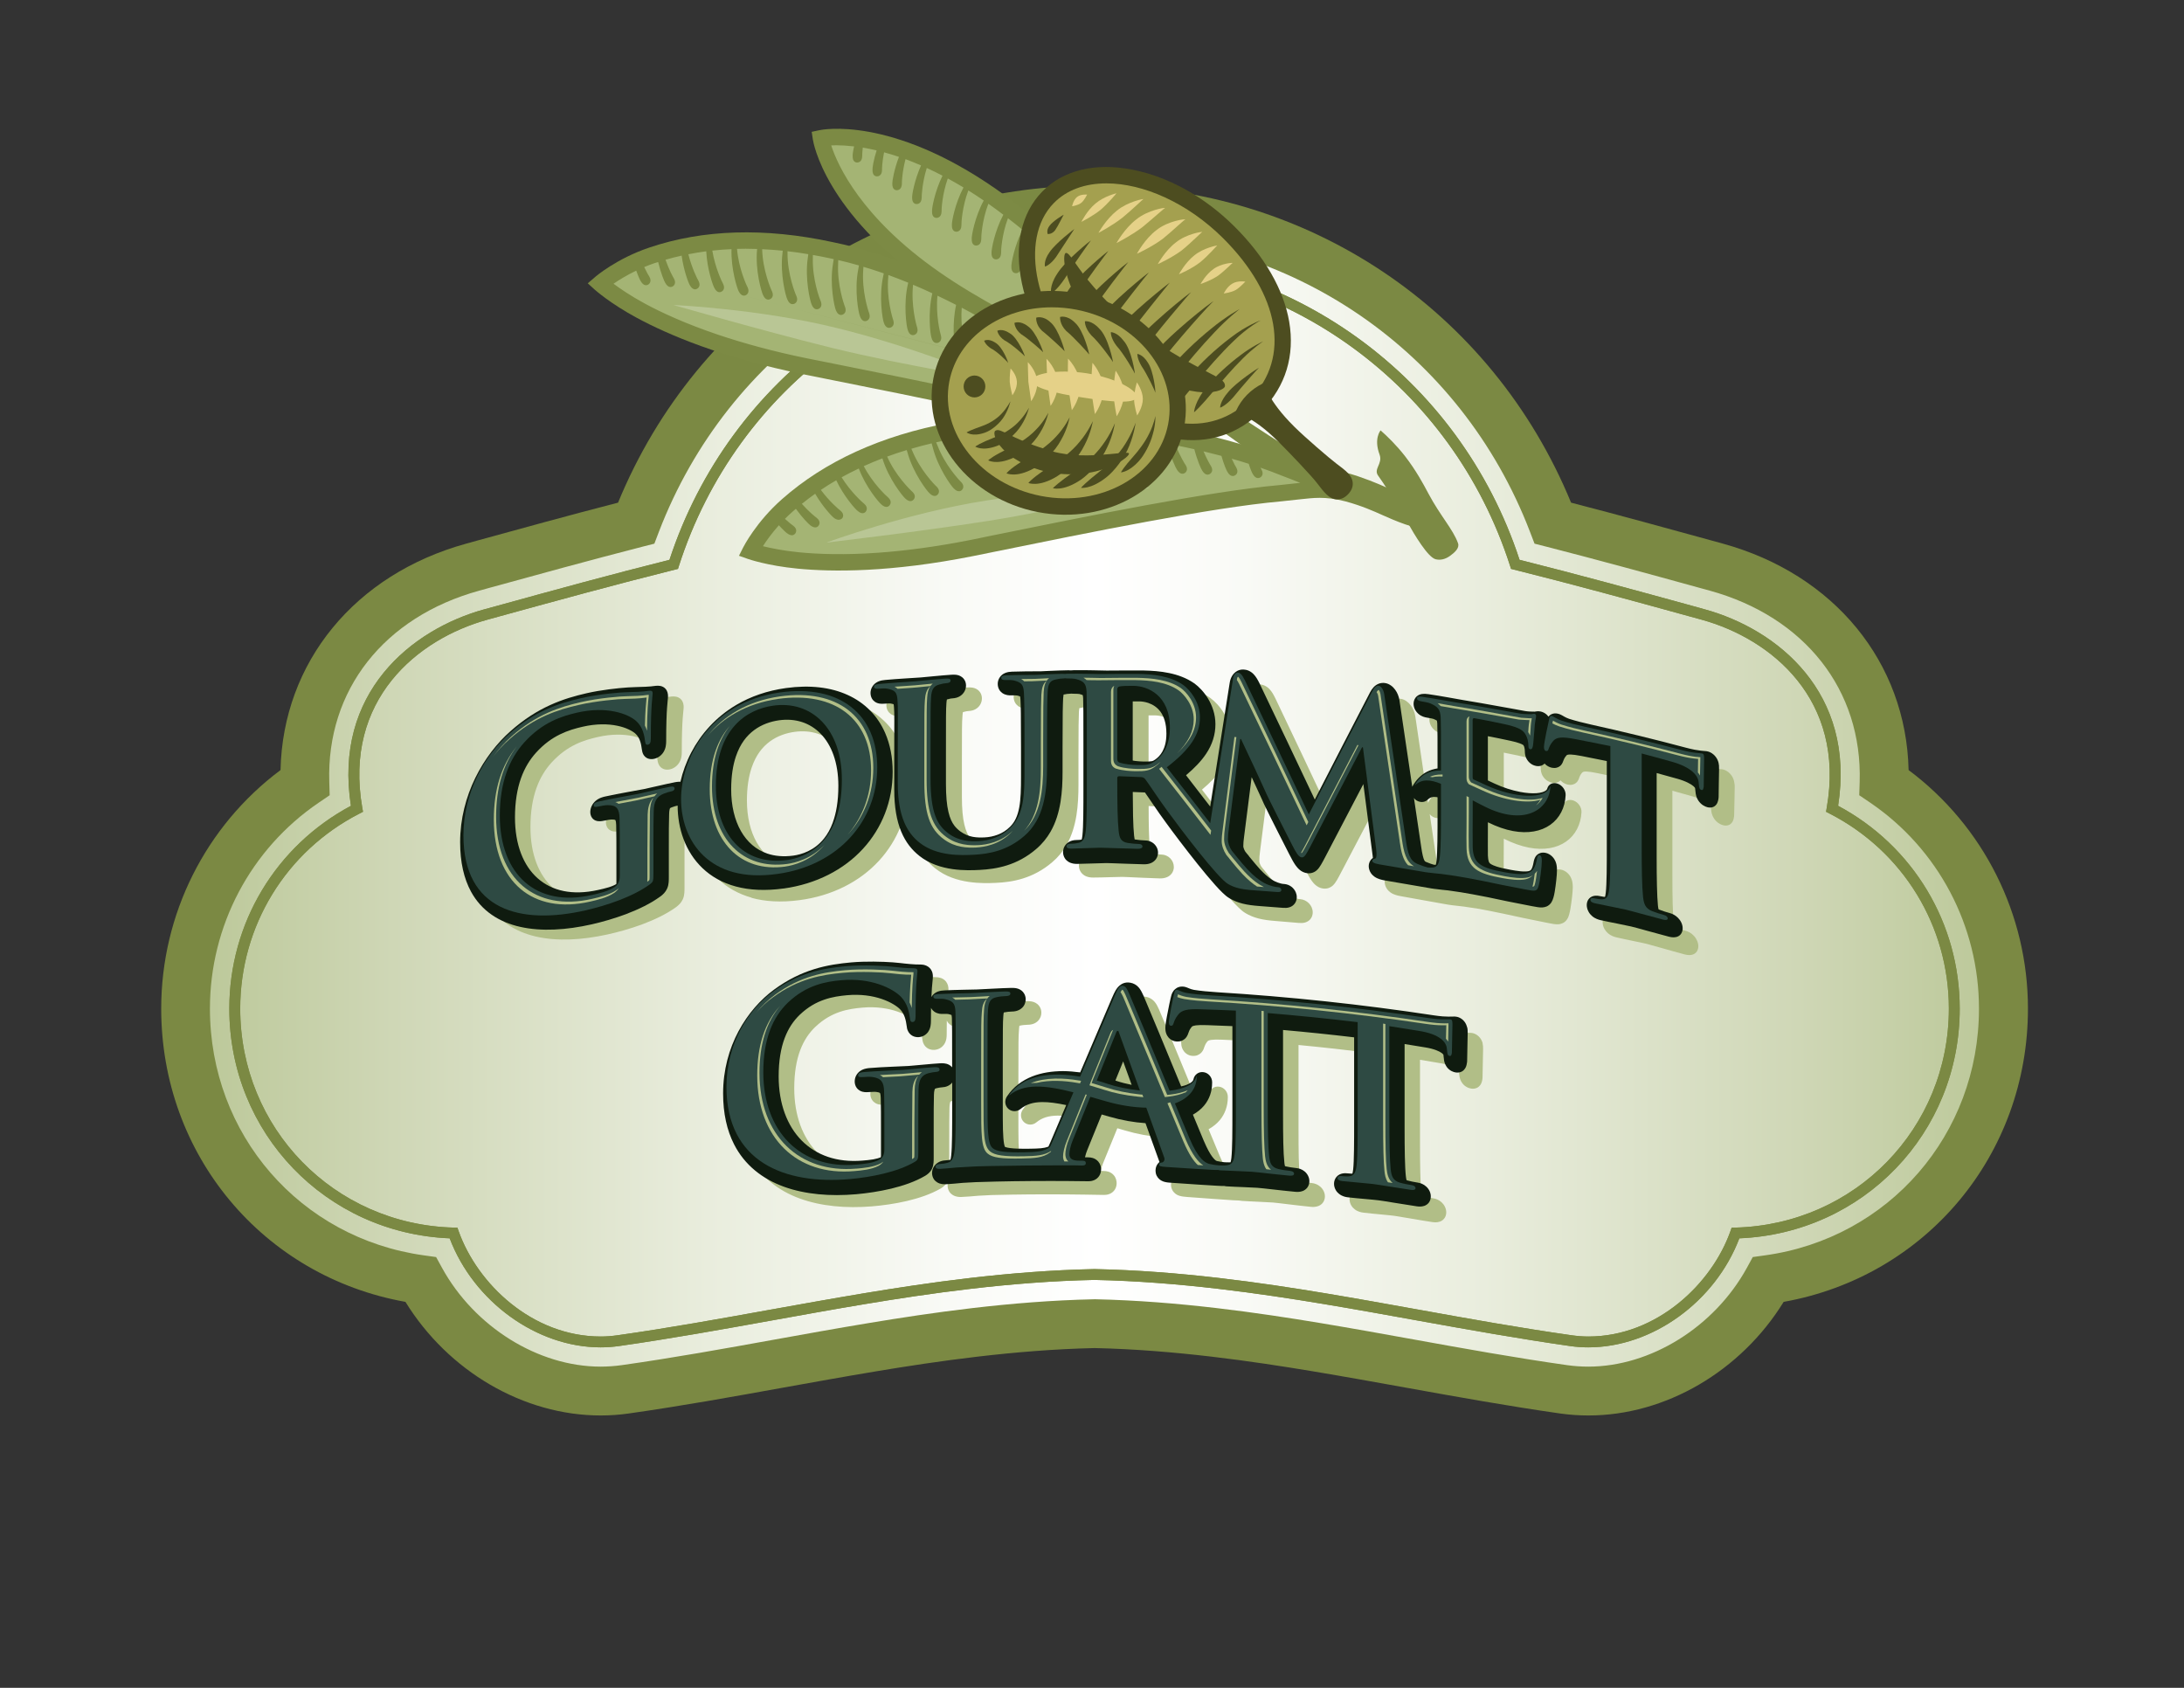 <?xml version="1.0" encoding="UTF-8"?> <svg xmlns="http://www.w3.org/2000/svg" xmlns:xlink="http://www.w3.org/1999/xlink" id="Layer_2" data-name="Layer 2" viewBox="0 0 792 612"><rect x="0" y="0" width="792" height="612" fill="#333333" stroke="none"/><defs><style> .cls-1 { fill: #7b8943; } .cls-2 { fill: #4d4d20; } .cls-3 { fill: #7c8a44; } .cls-4 { fill: none; } .cls-5 { fill: #b9c695; } .cls-6 { clip-path: url(#clippath-1); } .cls-7 { fill: #b1be87; } .cls-8 { fill: #a4b474; } .cls-9 { fill: #e5d188; } .cls-10 { fill: #a4a04f; } .cls-11 { fill: #0f1b0f; } .cls-12 { fill: url(#linear-gradient); } .cls-13 { clip-path: url(#clippath); } .cls-14 { fill: #2e4a43; } </style><clipPath id="clippath"><path class="cls-4" d="M397.02,76.19l-.91-.02c-73.97,0-139.21,45.22-165.42,113.53-18.78,4.82-37.31,9.92-55.33,14.86l-3.89,1.08c-38.73,10.65-62,41.23-60.89,78.13-26.97,18.35-43.28,48.76-43.28,81.96,0,50.33,36.62,91.49,85.26,98.24,13.17,23.96,38.99,40.42,65.28,40.42,2.91,0,5.9-.21,8.9-.62,18.77-2.67,37.66-6.07,55.96-9.38,11.19-2.02,22.41-4.04,33.7-5.92,21.9-3.63,50.8-7.89,80.52-8.54,29.71.65,58.63,4.91,80.5,8.53,11.3,1.89,22.52,3.91,33.71,5.93,18.29,3.31,37.2,6.71,55.99,9.38,2.97.4,5.95.61,8.87.61,26.29,0,52.1-16.45,65.27-40.42,48.65-6.76,85.26-47.92,85.26-98.24,0-33.2-16.31-63.61-43.26-81.96,1.11-36.9-22.18-67.48-60.91-78.13l-3.89-1.08c-18-4.95-36.54-10.04-55.32-14.86-26.19-68.31-91.45-113.53-165.42-113.53l-.7.02Z"></path></clipPath><linearGradient id="linear-gradient" x1="-982.49" y1="1025.63" x2="-981.49" y2="1025.63" gradientTransform="translate(647740.01 676402.37) scale(659.22 -659.22)" gradientUnits="userSpaceOnUse"><stop offset="0" stop-color="#b9c695"></stop><stop offset=".12" stop-color="#cfd7b6"></stop><stop offset=".29" stop-color="#e9eddd"></stop><stop offset=".42" stop-color="#f9faf6"></stop><stop offset=".5" stop-color="#fff"></stop><stop offset=".58" stop-color="#f9faf6"></stop><stop offset=".71" stop-color="#e9eddd"></stop><stop offset=".88" stop-color="#cfd7b6"></stop><stop offset="1" stop-color="#b9c695"></stop></linearGradient><clipPath id="clippath-1"><rect class="cls-4" width="792" height="612"></rect></clipPath></defs><g id="Layer_1-2" data-name="Layer 1"><g><g class="cls-13"><rect class="cls-12" x="67.3" y="76.17" width="659.22" height="428.22"></rect></g><g class="cls-6"><path class="cls-1" d="M575.99,513.24c-3.34,0-6.73-.23-10.1-.7-19.01-2.71-37.98-6.13-56.34-9.44-10.3-1.85-21.97-3.96-33.58-5.89-21.54-3.58-50.01-7.77-79.05-8.41-29.08.65-57.52,4.83-79.06,8.41-11.54,1.92-23.24,4.03-33.59,5.89-18.35,3.32-37.32,6.74-56.27,9.42-3.4.49-6.82.72-10.16.72-27.97,0-55.3-16.03-70.81-41.19-51.59-9.21-88.57-53.25-88.57-106.32,0-34.21,16.08-66.2,43.27-86.51.87-39.03,26.89-70.97,67.41-82.12l3.89-1.08c15.75-4.33,33.43-9.2,51.1-13.76,28.78-69.99,95.8-114.94,171.99-114.94h.89s.73,0,.73,0c76.2,0,143.2,44.94,171.99,114.94,17.46,4.52,34.55,9.22,51.1,13.77l3.89,1.07c40.53,11.16,66.53,43.12,67.41,82.12,27.18,20.31,43.28,52.31,43.28,86.51,0,53.07-37.01,97.11-88.59,106.32-15.51,25.16-42.85,41.19-70.8,41.19M396.92,471.1h.18c30.25.65,59.6,4.96,81.78,8.64,11.72,1.95,23.48,4.07,33.81,5.94,18.2,3.29,37,6.68,55.66,9.32,2.54.36,5.12.53,7.63.53,22.63,0,45.74-14.4,57.51-35.83l2.13-3.9,4.4-.61c44.98-6.23,77.63-43.87,77.63-89.47,0-29.94-14.73-57.85-39.39-74.64l-4.03-2.73.16-4.86c.99-33.25-19.85-59.81-54.41-69.34l-3.89-1.06c-17.86-4.93-36.32-9.99-55.17-14.83l-4.44-1.13-1.64-4.28c-25.12-65.49-86.74-107.8-157.04-107.86l-.77.02-1.11-.02c-70.17,0-131.87,42.36-156.99,107.86l-1.63,4.28-4.44,1.13c-18.94,4.87-38.18,10.16-55.16,14.83l-3.9,1.08c-34.55,9.51-55.41,36.06-54.39,69.32l.14,4.86-4.02,2.73c-24.67,16.79-39.4,44.69-39.4,74.64,0,45.6,32.65,83.23,77.62,89.47l4.4.61,2.14,3.9c11.77,21.43,34.87,35.83,57.51,35.83,2.52,0,5.11-.18,7.68-.54,18.62-2.63,37.43-6.02,55.61-9.31,10.39-1.87,22.17-4.01,33.83-5.93,22.16-3.68,51.5-8,81.76-8.64h.2Z"></path><path class="cls-1" d="M575.99,488.54c-2.18,0-4.42-.15-6.68-.48-18.46-2.63-37.23-6-55.39-9.27-11.08-2.01-22.54-4.07-33.9-5.96-22.53-3.74-52.37-8.12-83.15-8.74-30.71.62-60.52,4.99-83.07,8.74-11.37,1.89-22.83,3.96-33.93,5.96-18.13,3.27-36.9,6.64-55.35,9.27-2.26.32-4.51.48-6.69.48-23.2,0-46.02-16.54-54.76-39.53-44.93-1.86-79.91-38.19-79.91-83.28,0-30.95,16.86-59,44.1-73.55-6.42-40.95,21.93-63.98,48.42-71.26l4.27-1.16c20.43-5.64,41.55-11.45,62.83-16.77,21.79-66.42,83.26-110.95,153.33-110.95h1.61c70.05,0,131.53,44.53,153.33,110.95,21.2,5.31,42.23,11.09,62.57,16.67l4.52,1.26c26.52,7.28,54.86,30.3,48.43,71.26,27.24,14.55,44.1,42.61,44.1,73.55,0,45.09-34.99,81.42-79.92,83.28-8.74,22.99-31.56,39.53-54.76,39.53M396.87,460.16c31.12.62,61.13,5.02,83.8,8.79,11.39,1.9,22.86,3.97,33.95,5.96,18.12,3.27,36.85,6.63,55.24,9.24,2.07.29,4.12.46,6.13.46,24.93,0,44.79-19.21,51.52-38.17l.45-1.29,1.34-.03c43.43-1.13,77.43-36.02,77.43-79.4,0-29.94-16.57-57.04-43.24-70.71l-1.3-.67.25-1.43c6.87-39.25-20.14-61.27-45.35-68.21l-4.52-1.24c-20.66-5.69-42.03-11.56-63.54-16.92l-1.07-.27-.33-1.04c-20.97-65.36-81.21-109.28-149.92-109.28h-.8s-.81,0-.81,0c-68.71,0-128.95,43.92-149.91,109.28l-.33,1.04-1.07.27c-21.6,5.38-43.04,11.28-63.79,16.98l-4.27,1.18c-25.22,6.94-52.21,28.97-45.35,68.21l.26,1.43-1.3.67c-26.66,13.67-43.23,40.77-43.23,70.71,0,43.38,34.01,78.26,77.42,79.4l1.35.03.45,1.29c6.74,18.96,26.58,38.17,51.52,38.17,2,0,4.06-.16,6.15-.46,18.37-2.6,37.1-5.97,55.21-9.24,11.09-1.99,22.57-4.06,33.97-5.96,22.67-3.76,52.67-8.17,83.71-8.79"></path><path class="cls-1" d="M575.99,488.54c-2.18,0-4.42-.15-6.68-.48-18.46-2.63-37.23-6-55.39-9.27-11.08-2.01-22.54-4.07-33.9-5.96-22.53-3.74-52.37-8.12-83.15-8.74-30.71.62-60.52,4.99-83.07,8.74-11.37,1.89-22.83,3.96-33.93,5.96-18.13,3.27-36.9,6.64-55.35,9.27-2.26.32-4.51.48-6.69.48-23.2,0-46.02-16.54-54.76-39.53-44.93-1.86-79.91-38.19-79.91-83.28,0-30.95,16.86-59,44.1-73.55-6.42-40.95,21.93-63.98,48.42-71.26l4.27-1.16c20.43-5.64,41.55-11.45,62.83-16.77,21.79-66.42,83.26-110.95,153.33-110.95h1.61c70.05,0,131.53,44.53,153.33,110.95,21.2,5.31,42.23,11.09,62.57,16.67l4.52,1.26c26.52,7.28,54.86,30.3,48.43,71.26,27.24,14.55,44.1,42.61,44.1,73.55,0,45.09-34.99,81.42-79.92,83.28-8.74,22.99-31.56,39.53-54.76,39.53M396.87,460.16c31.12.62,61.13,5.02,83.8,8.79,11.39,1.9,22.86,3.97,33.95,5.96,18.12,3.27,36.85,6.63,55.24,9.24,2.07.29,4.12.46,6.13.46,24.93,0,44.79-19.21,51.52-38.17l.45-1.29,1.34-.03c43.43-1.13,77.43-36.02,77.43-79.4,0-29.94-16.57-57.04-43.24-70.71l-1.3-.67.25-1.43c6.87-39.25-20.14-61.27-45.35-68.21l-4.52-1.24c-20.66-5.69-42.03-11.56-63.54-16.92l-1.07-.27-.33-1.04c-20.97-65.36-81.21-109.28-149.92-109.28h-.8s-.81,0-.81,0c-68.71,0-128.95,43.92-149.91,109.28l-.33,1.04-1.07.27c-21.6,5.38-43.04,11.28-63.79,16.98l-4.27,1.18c-25.22,6.94-52.21,28.97-45.35,68.21l.26,1.43-1.3.67c-26.66,13.67-43.23,40.77-43.23,70.71,0,43.38,34.01,78.26,77.42,79.4l1.35.03.45,1.29c6.74,18.96,26.58,38.17,51.52,38.17,2,0,4.06-.16,6.15-.46,18.37-2.6,37.1-5.97,55.21-9.24,11.09-1.99,22.57-4.06,33.97-5.96,22.67-3.76,52.67-8.17,83.71-8.79"></path><path class="cls-3" d="M447.69,176.78c-.64-2.85-3.43-4.33-8.11-6.81-3.04-1.62-6.83-3.65-11.32-6.65-6.69-4.4-12.71-10.06-12.71-10.06l-5.87-5.65c-19.3-19.19-63.95-50.96-107.82-59.84-24.49-5.29-46.84-4.62-66.44,2.01-11.83,3.99-19.41,10.46-19.72,10.76l-2.56,2.19,2.5,2.27c.24.19,5.55,4.99,15.32,10.26,11.1,5.98,30.61,14.42,60.59,20.5l7.38,1.48c35.22,7.02,79.03,15.76,103.2,23.5,0,0,6.7,1.96,7.24,2.13,3.52,1.1,7.77,2.63,14.31,6.94,5.09,3.38,8.63,6.65,11.21,9.03,3.17,2.95,5.31,4.92,7.98,4.65,1.44-.12,2.7-.92,3.73-2.33,1.06-1.43,1.43-2.92,1.09-4.37"></path><path class="cls-3" d="M519.06,183.39c-3.61-2.41-9.2-3.34-15.98-6.49-3.14-1.46-9.17-3.94-14.38-5.35-7.73-2.03-14.56-1.84-14.56-1.84l-7.57-2.93c-25.14-10.24-78.47-22.26-122.34-13.45-24.63,4.6-45.04,13.89-60.59,27.61-9.41,8.28-13.94,17.18-14.14,17.56l-1.52,3.02,3.17,1.12c.28.1,7.04,2.47,18.05,3.54,12.51,1.22,33.74,1.43,63.75-4.56.02,0,7.39-1.5,7.39-1.5,35.19-7.16,78.98-16.09,104.23-18.33,0,0,6.93-.78,7.51-.81,3.68-.35,8.31-1.16,15.85.82,5.91,1.6,10.29,3.57,13.47,5,3.96,1.78,12.73,5.58,15.21,4.48,1.31-.6,2.25-1.74,2.79-3.4.53-1.7.91-3.67-.34-4.51"></path><path class="cls-3" d="M482.1,173.14c-.36-1.42-1.26-2.43-2.62-3.38-1.15-.81-2.62-1.54-4.37-2.43-2.78-1.42-26.99-17.19-31.38-20.27-5.67-3.95-8.59-6.92-10.49-9.07-11.94-14.11-42.76-49.05-72.05-69.45-38.18-26.59-63.09-21.55-64.12-21.32l-2.72.58.42,2.77c.17,1.05,4.3,26.34,42.49,52.95,29.26,20.4,72.56,37.11,89.86,43.35,2.66,1.05,6.41,2.73,11.92,6.57,4.37,3.05,27.91,19.83,30.24,22,1.48,1.34,2.73,2.5,3.91,3.32,1.41.97,2.7,1.49,4.18,1.31,1.47-.16,2.73-.99,3.75-2.49,1.02-1.49,1.35-2.99.98-4.44"></path><path class="cls-3" d="M525.82,201.57c1.74-1.24,3.52-2.88,2.92-4.58-1.75-4.99-6.48-9.99-10.73-18.01-1.97-3.71-4.53-8.45-8.54-13.64-3.08-3.93-6.36-7.12-8.81-9.28,0,0-2.57,2.87-.38,8.76,1.25,3.41-2.43,5.24-.41,7.8,1.29,1.67,7.15,10.8,10.35,16.46,2.82,5.02,7.63,13.06,10.44,13.71,1.71.4,3.44,0,5.16-1.22"></path><path class="cls-8" d="M269.59,107.17c.42.06.74-.08.9-.15.31-.17,1.49-.93.63-2.84-.47-.81-3.27-6.97-3.85-13.94,1.04-.02,2.08-.05,3.13-.05,1.37,0,2.76.04,4.16.08-.78,7.65,1.6,15.67,2.14,16.69.95,2.16,2.24,1.69,2.57,1.51.33-.14,1.53-.88.71-2.79-.47-.89-3.42-7.86-3.59-15.32,2.46.11,4.95.29,7.46.54-.04.3-.07.6-.09.91-.96,7.64,1.22,15.74,1.76,16.76.45,1.08.98,1.51,1.46,1.66l.27.04c.36.05.68-.07.82-.12.31-.14,1.55-.87.75-2.79-.45-.89-3.25-7.96-3.24-15.45v-.81c2.48.28,5,.63,7.53,1.07-.05.47-.12.93-.18,1.41-1.11,7.61.88,15.76,1.39,16.81.43,1.14,1.01,1.58,1.51,1.71l.1.03c.4.06.73-.05.88-.1.33-.14,1.57-.82.84-2.78-.44-.9-3.07-8.02-2.89-15.51,0-.43,0-.86.02-1.28,1.94.34,3.9.7,5.87,1.14.56.11,1.12.24,1.68.35-.08.53-.18,1.08-.24,1.61-1.31,7.57.52,15.77,1,16.84.42,1.15.98,1.6,1.48,1.73l.14.05c.39.07.71-.04.86-.1.33-.12,1.58-.78.89-2.75-.4-.92-2.87-8.11-2.53-15.57.01-.49.02-.97.05-1.45,2.49.57,4.99,1.21,7.5,1.94-.09.49-.18.98-.26,1.49-1.49,7.55.14,15.79.61,16.85.36,1.12.89,1.59,1.35,1.77l.25.07c.36.06.69-.02.82-.07.34-.14,1.61-.75.96-2.75-.38-.93-2.71-8.17-2.18-15.63.02-.41.04-.83.08-1.24,1.78.53,3.59,1.1,5.39,1.71.64.21,1.32.46,1.99.68-.09.33-.13.66-.2.99-1.66,7.5-.22,15.79.21,16.86.71,2.26,2.07,1.93,2.4,1.82.37-.12,1.66-.72,1.03-2.71-.35-.94-2.53-8.25-1.81-15.69,0-.23.03-.45.04-.68,2.41.88,4.81,1.81,7.21,2.79-.02.08-.03.13-.06.2-1.82,7.47-.56,15.78-.14,16.87.65,2.27,2.01,1.97,2.34,1.87.35-.1,1.66-.67,1.09-2.68-.33-.94-2.29-8.16-1.49-15.52,2.35.98,4.68,2.02,6.99,3.1-1.71,7.21-.71,14.98-.33,16.04.28,1.11.76,1.64,1.22,1.84l.31.11c.34.08.65,0,.78-.02.34-.11,1.66-.64,1.14-2.66-.31-.9-1.95-7.5-1.26-14.44,2.27,1.07,4.52,2.19,6.76,3.33-1.5,6.81-.74,13.81-.41,14.83.28,1.18.77,1.69,1.25,1.9l.2.1M269.52,107.16c-.51-.08-1.11-.47-1.66-1.59-.53-.94-2.82-8.03-2.59-15.23-2.34.09-4.69.28-6.96.53,1.01,6.14,3.48,11.3,3.91,12.05.92,1.87-.23,2.66-.57,2.83-.13.08-.46.23-.86.19h-.1c-.51-.1-1.12-.48-1.66-1.58-.51-.85-2.59-6.74-2.92-13.24-2.2.29-4.36.64-6.49,1.07,1.27,5.05,3.29,9.02,3.68,9.65.97,1.85-.17,2.68-.49,2.85-.13.07-.44.23-.82.22-.16-.02-.32-.04-.48-.05.11.01.22.02.34.03-.5-.07-1.13-.44-1.71-1.51-.46-.73-2.2-5.26-2.95-10.69-1.97.43-3.93.92-5.85,1.49,1.28,3.66,2.72,6.29,3.05,6.79,1,1.83-.12,2.68-.42,2.87-.32.18-1.55.8-2.72-1.26-.38-.58-1.63-3.6-2.58-7.57-.45.13-.91.28-1.34.41-1.29.45-2.52.91-3.72,1.41.9,1.86,1.61,3.14,1.85,3.46,1.04,1.8-.06,2.68-.36,2.88-.31.2-1.54.84-2.73-1.19-.26-.37-.92-1.79-1.65-3.85-3.5,1.68-6.31,3.43-8.24,4.75h0c2.39,1.77,6.2,4.4,11.28,7.15,6.09,3.3,14.84,7.35,26.6,11.32,8.98,3.02,19.7,6.02,32.36,8.6l7.38,1.47c35.34,7.05,79.28,15.82,103.78,23.64.95.25,6.44,1.88,7.23,2.14-2.6-1.52-5.22-3-7.87-4.46,2.64,1.46,5.27,2.94,7.87,4.46h.01c-.9-.91-4.96-4.82-5.41-5.21l-.08-.08-.05-.05c-1.67-1.67-3.58-3.46-5.69-5.32.03.39.08.69.1.81.21,2.1-1.19,2.39-1.55,2.44-.38.03-1.77.06-2.02-2.32-.08-.43-.1-1.88.09-3.89-1.58-1.33-3.25-2.71-5.01-4.11.08,1.91.24,3.23.3,3.59.26,2.1-1.13,2.42-1.5,2.47-.38.04-1.77.11-2.06-2.26-.12-.57-.17-3.01.2-6.19-1.73-1.33-3.51-2.67-5.35-4.04,0,3.14.33,5.46.45,5.98.28,2.07-1.09,2.45-1.46,2.5-.14.03-.48.06-.86-.1l-.13-.08c-.46-.25-.94-.81-1.1-2.04-.17-.68-.27-4.1.31-8.26-1.85-1.32-3.75-2.62-5.69-3.95-.07,4.16.44,7.43.6,8.05.33,2.08-1.03,2.46-1.39,2.53-.16.04-.47.08-.81-.05l-.23-.11c-.46-.24-.92-.81-1.12-2-.2-.79-.42-5.13.4-10.13-1.96-1.3-3.95-2.58-5.99-3.86-.19,5.06.55,9.21.74,9.93.39,2.07-.96,2.49-1.33,2.57-.16.04-.5.08-.87-.06l-.11-.06c-.48-.22-.96-.75-1.2-1.98-.24-.88-.61-6.14.41-11.85-2.05-1.26-4.13-2.5-6.25-3.72-.35,5.79.68,10.85.9,11.63.43,2.05-.93,2.51-1.27,2.6-.35.09-1.74.29-2.23-2.04-.3-.95-.83-7.11.42-13.42-2.14-1.21-4.32-2.39-6.52-3.55-.5,6.43.81,12.29,1.07,13.14.47,2.02-.85,2.52-1.2,2.64-.14.02-.45.09-.83,0M391.06,146.29c-1.39-.71-2.79-1.41-4.19-2.1,1.4.69,2.8,1.39,4.19,2.1M395.16,148.4c1.48.78,2.95,1.57,4.42,2.36-1.47-.79-2.94-1.58-4.42-2.36"></path><path class="cls-5" d="M244.24,110.61c-.04-.06,31.48,1.45,59.19,8.32,27.61,6.71,56.76,18.7,56.73,18.75,0-.05-31.03-4.85-58.46-11.53-27.31-6.77-57.43-15.6-57.46-15.54"></path><path class="cls-8" d="M276.64,198.04c2.88.71,7.39,1.66,13.13,2.22,6.87.67,16.49,1.04,28.87.14,9.45-.68,20.49-2.09,33.18-4.59l7.34-1.51c35.31-7.18,79.24-16.13,104.84-18.41.98-.12,6.68-.74,7.5-.81h.02c-1.18-.51-6.43-2.52-6.99-2.72l-.1-.04-.07-.04c-2.17-.89-4.61-1.78-7.27-2.71.18.35.32.6.4.72.99,1.86-.19,2.67-.51,2.85-.32.18-1.62.73-2.72-1.35-.25-.37-.82-1.7-1.42-3.62-1.96-.62-4.03-1.25-6.17-1.85.77,1.71,1.44,2.88,1.64,3.19,1.04,1.84-.12,2.68-.44,2.86-.32.19-1.61.78-2.76-1.28-.34-.49-1.3-2.73-2.17-5.79-2.1-.55-4.25-1.11-6.5-1.65,1.23,2.88,2.4,4.9,2.71,5.34,1.06,1.79-.08,2.67-.39,2.86-.13.09-.44.24-.83.26l-.17-.02c-.51-.05-1.14-.38-1.79-1.45-.41-.58-1.81-3.69-2.86-7.76-2.19-.5-4.45-.97-6.76-1.44,1.52,3.87,3.24,6.69,3.62,7.2,1.11,1.76-.02,2.67-.3,2.87-.13.08-.42.25-.79.27h-.23c-.52-.06-1.15-.39-1.8-1.41-.49-.67-2.34-4.58-3.5-9.51-2.3-.43-4.64-.85-7-1.24,1.75,4.75,4.04,8.3,4.48,8.88,1.13,1.76.05,2.68-.26,2.89-.29.21-1.52.89-2.84-1.1-.54-.71-2.87-5.42-4.1-11.1-2.38-.35-4.78-.7-7.2-1,1.88,5.49,4.75,9.76,5.25,10.39,1.18,1.71.11,2.67-.17,2.89-.3.23-1.5.93-2.83-1.02-.65-.76-3.48-6.23-4.72-12.55-2.44-.28-4.9-.53-7.36-.76,1.97,6.14,5.42,11.03,5.98,11.73,1.2,1.7.17,2.66-.12,2.89-.11.1-.41.29-.8.32h-.16c-.51,0-1.18-.27-1.9-1.27-.69-.81-4.05-6.98-5.26-13.85-2.5-.2-4.99-.35-7.52-.47,2.02,6.68,6.04,12.15,6.66,12.84,1.26,1.68.25,2.67-.05,2.9-.11.1-.37.28-.73.33l-.28.02c-.51-.01-1.15-.28-1.86-1.23-.75-.83-4.64-7.63-5.79-14.95-2.54-.09-5.1-.13-7.62-.13,2.05,7.11,6.6,13.02,7.27,13.75,1.29,1.64.3,2.66.02,2.91-.12.09-.39.28-.79.35-.06,0-.12,0-.18.02-.51,0-1.16-.25-1.91-1.19-.81-.84-5.14-8.03-6.27-15.64-.02-.06-.02-.13-.04-.19-2.57.03-5.15.09-7.71.22.06.21.13.43.21.63,2.18,7.14,6.96,13.06,7.65,13.79,1.32,1.58.36,2.64.09,2.89-.28.26-1.42,1.07-2.92-.73-.81-.83-5.31-7.93-6.61-15.5-.08-.32-.14-.64-.21-.97-.69.05-1.39.09-2.1.13-1.89.14-3.76.3-5.62.51.12.39.26.78.42,1.16,2.33,7.11,7.24,12.89,7.96,13.61,1.35,1.58.42,2.64.15,2.89-.1.1-.35.3-.71.4l-.27.02c-.51.03-1.16-.21-1.93-1.08-.84-.82-5.48-7.8-6.96-15.34-.14-.49-.24-.99-.35-1.47-2.56.3-5.13.67-7.67,1.11.18.45.34.91.51,1.35,2.51,7.03,7.55,12.71,8.27,13.4,1.38,1.55.48,2.63.22,2.89-.11.11-.37.32-.75.41l-.15.03c-.51.05-1.2-.14-2.03-1.05-.84-.77-5.65-7.65-7.31-15.16-.15-.51-.28-1.05-.39-1.57-.56.11-1.12.22-1.69.33-1.99.37-3.92.77-5.87,1.21.16.4.32.8.5,1.18,2.66,6.98,7.82,12.54,8.56,13.21,1.43,1.51.54,2.62.3,2.88-.11.11-.38.35-.78.44h-.09c-.51.1-1.21-.06-2.08-.98-.87-.76-5.81-7.52-7.66-14.99-.13-.46-.27-.91-.38-1.37-2.51.6-4.94,1.24-7.36,1.95.1.25.22.5.33.75,2.83,6.91,8.09,12.35,8.86,13.01,1.46,1.48.6,2.6.34,2.88-.09.09-.33.33-.68.42-.1.02-.19.04-.29.06-.49.04-1.16-.15-1.97-.97-.89-.75-5.98-7.38-8-14.79-.11-.29-.19-.6-.27-.88-2.43.73-4.77,1.52-7.09,2.37,2.98,6.84,8.38,12.12,9.15,12.77,1.5,1.43.67,2.57.41,2.86-.25.26-1.26,1.22-2.96-.4-.89-.72-6.14-7.23-8.33-14.59-2.31.89-4.56,1.82-6.76,2.82,3.19,6.17,8.13,10.8,8.87,11.39,1.51,1.4.71,2.56.48,2.84-.23.29-1.22,1.26-2.95-.32-.87-.67-5.68-6.31-8.2-13.05-2.14,1-4.21,2.07-6.24,3.19,3.29,5.29,7.54,9.1,8.2,9.6,1.57,1.37.78,2.55.56,2.85-.1.14-.34.38-.74.51l-.09.02c-.5.12-1.2.02-2.13-.81-.8-.57-4.96-5.22-7.74-11.09-1.92,1.11-3.78,2.27-5.58,3.5,3.1,4.18,6.48,7.05,7.09,7.49,1.58,1.33.88,2.58.62,2.82-1.35,1.26-2.98-.19-2.98-.19-.7-.49-4.02-3.98-6.79-8.73-1.67,1.18-3.29,2.4-4.83,3.66,2.56,2.87,4.91,4.76,5.39,5.09,1.62,1.3.9,2.52.68,2.82-.21.3-1.12,1.32-2.98-.11-.55-.39-2.88-2.69-5.26-6.01-.35.31-.72.62-1.08.93-1.02.89-1.98,1.81-2.89,2.72,1.52,1.39,2.69,2.28,3.02,2.5,1.65,1.24.96,2.48.75,2.78-.22.3-1.1,1.37-2.98-.05-.37-.24-1.54-1.3-2.98-2.91-2.58,2.91-4.53,5.61-5.78,7.58M374.69,174.21c-.08,0-.16.02-.23.03.08,0,.16-.02.23-.03"></path><path class="cls-5" d="M299.69,196.75c-.06-.05,29.65-10.85,57.84-15.24,28.05-4.52,59.54-4.73,59.52-4.7-.03-.04-30.51,7.55-58.39,12.02-27.79,4.34-58.95,7.85-58.97,7.92"></path><path class="cls-8" d="M301.43,52.72c2.32,7.21,10.83,26.17,39.17,45.9,28.07,19.55,69.5,35.76,87.31,42.24-2.01-2.36-4.48-5.23-7.34-8.47-.26,1.62-1.42,1.75-1.75,1.76-.36,0-1.73-.11-1.65-2.46-.03-.34.1-1.32.35-2.71-1.24-1.41-2.59-2.89-3.98-4.39-.1,1.18-.13,2.01-.1,2.29-.09,2.07-1.47,2.25-1.83,2.25s-1.72-.1-1.65-2.44c-.03-.53.24-2.46.91-5-1.36-1.48-2.77-2.98-4.22-4.5-.36,2.43-.45,4.24-.42,4.68-.08,2.07-1.46,2.25-1.82,2.25s-1.74-.11-1.65-2.46c-.04-.63.39-3.49,1.5-6.98-1.46-1.5-2.92-3.03-4.43-4.56-.71,3.48-.84,6.18-.79,6.76-.08,2.07-1.47,2.22-1.84,2.23-.35,0-1.71-.11-1.63-2.45-.05-.74.53-4.46,2.08-8.74-1.51-1.51-3.05-3.04-4.62-4.56-1.07,4.28-1.23,7.85-1.2,8.51-.08,2.07-1.47,2.22-1.82,2.23-.35,0-1.73-.1-1.65-2.46-.04-.83.69-5.34,2.66-10.22-1.58-1.52-3.17-3.04-4.8-4.56-1.42,4.94-1.63,9.25-1.6,9.99-.06,2.07-1.45,2.24-1.8,2.25-.37.01-1.73-.11-1.66-2.47-.06-.9.82-6.15,3.19-11.5-1.64-1.51-3.3-3-4.96-4.49-1.74,5.41-2,10.39-1.96,11.18-.07,2.09-1.47,2.26-1.81,2.27-.35,0-1.73-.12-1.65-2.47-.06-.95.93-6.85,3.66-12.52-1.69-1.48-3.4-2.92-5.13-4.36-2.01,5.74-2.3,11.25-2.27,12.08-.07,2.07-1.45,2.25-1.8,2.24-.37,0-1.74-.1-1.67-2.45-.06-1.01,1.03-7.38,4.04-13.29-1.75-1.42-3.51-2.84-5.28-4.19-2.24,5.96-2.54,11.82-2.49,12.69-.08,2.06-1.46,2.23-1.83,2.23-.35,0-1.73-.11-1.64-2.45-.06-1.04,1.1-7.73,4.28-13.74-1.81-1.38-3.62-2.72-5.43-3.98-2.31,6.03-2.62,12.04-2.57,12.92-.09,2.06-1.45,2.23-1.83,2.24-.35.02-1.71-.09-1.63-2.45-.08-1.05,1.09-7.82,4.35-13.88-1.89-1.31-3.75-2.52-5.58-3.65-2.25,5.96-2.55,11.84-2.51,12.72-.07,2.07-1.46,2.24-1.81,2.25-.35,0-1.73-.11-1.64-2.46-.09-1.03,1.05-7.6,4.21-13.59-1.96-1.18-3.85-2.26-5.7-3.27-2.03,5.74-2.3,11.21-2.26,12.05-.07,2.07-1.45,2.25-1.82,2.25-.36.01-1.73-.11-1.63-2.45-.09-.99.95-7.09,3.8-12.86-1.95-1.01-3.85-1.95-5.71-2.79-1.65,5.27-1.88,10.06-1.85,10.84-.07,2.08-1.45,2.24-1.81,2.24-.36.01-1.72-.11-1.65-2.45-.05-.91.83-6.2,3.23-11.56-1.94-.85-3.83-1.59-5.63-2.27-1.18,4.52-1.37,8.32-1.32,9.02-.09,2.06-1.47,2.24-1.83,2.25-.34,0-1.71-.11-1.64-2.47-.04-.79.63-4.98,2.41-9.63-1.88-.65-3.69-1.17-5.4-1.65-.67,3.34-.77,5.94-.74,6.49-.07,2.07-1.45,2.23-1.8,2.23-.37,0-1.74-.11-1.65-2.45-.05-.65.38-3.47,1.49-6.97-1.78-.42-3.46-.73-5.02-1-.2,1.64-.22,2.81-.21,3.16-.07,2.08-1.47,2.24-1.82,2.24-.35.01-1.73-.11-1.64-2.46-.02-.4.12-1.65.53-3.39-2.57-.29-4.75-.41-6.48-.41-.69,0-1.3.02-1.85.06"></path><path class="cls-2" d="M467.51,116.65c-2.01-11.68-8.9-23.64-19.9-34.57-10.76-10.69-23.85-17.98-36.85-20.54-13.56-2.69-25.21.13-32.83,7.95-7.6,7.8-10.21,19.62-7.35,33.24,2.75,13.07,10.19,26.16,20.95,36.86,11.01,10.93,22.97,17.67,34.57,19.5,12.21,1.93,23.13-1.65,31.63-10.38,8.5-8.69,11.87-19.79,9.78-32.06"></path><path class="cls-10" d="M382.14,73.64c-12.96,13.29-6.76,41.53,13.54,61.7,20.63,20.49,43.32,24.1,57.85,9.2,14.53-14.88,10.57-37.74-10.05-58.23-12.9-12.81-28.94-19.82-42.24-19.82-7.65,0-14.38,2.31-19.09,7.15"></path><path class="cls-2" d="M378.96,96.65s-.62-2.03,1.66-5.22c2.22-3.3,8.96-8.43,8.97-8.38-.04-.01-4.57,7.05-6.6,10.1-2.14,2.99-3.99,3.51-4.02,3.51"></path><path class="cls-2" d="M381.19,106.45c.04.08-.84-2.65,2.24-7.27,2.95-4.72,12.15-12.09,12.19-12.01-.08-.04-6.84,9.5-9.51,13.85-2.85,4.22-4.84,5.4-4.92,5.42"></path><path class="cls-2" d="M384.5,114.36c0,.12-1.09-3.18,2.69-8.8,3.59-5.72,14.71-14.63,14.74-14.54-.08-.05-8.55,11.3-11.82,16.58-3.44,5.1-5.53,6.72-5.61,6.76"></path><path class="cls-2" d="M388.75,121.67c-.02.16-1.2-3.69,3.28-10.04,4.26-6.5,17.11-16.68,17.13-16.6-.07-.05-10.07,12.83-13.98,18.85-4.12,5.82-6.36,7.71-6.43,7.79"></path><path class="cls-2" d="M393.36,127.81c-.02.15-1.03-4.08,4.09-10.91,4.9-6.97,19.11-18.17,19.16-18.08-.1-.06-11.26,14.08-15.83,20.62-4.74,6.32-7.36,8.28-7.43,8.37"></path><path class="cls-2" d="M398.32,133.2c-.02.12-.71-4.33,4.98-11.51,5.49-7.3,20.89-19.3,20.93-19.2-.1-.07-12.24,15.13-17.43,22.05-5.35,6.72-8.42,8.61-8.49,8.66"></path><path class="cls-2" d="M404.66,138.72c-.07.18-.94-4.59,5.08-12.29,5.76-7.86,22.12-20.66,22.21-20.48-.16-.12-13.52,15.65-18.9,23.11-5.64,7.17-8.32,9.58-8.38,9.67"></path><path class="cls-2" d="M411.47,143.26c-.1.21-1.02-4.75,5.26-12.82,5.98-8.27,23.21-21.53,23.4-21.22-.28-.24-14.72,15.8-20.34,23.64-5.89,7.54-8.27,10.29-8.32,10.4"></path><path class="cls-2" d="M418.56,146.66c-.01.19-.75-4.85,5.93-13.17,3.27-4.14,9.25-9.91,14.69-14.28,5.38-4.46,10.39-7.18,10.39-7.18,0,.02-4.5,3.46-9.2,8.51-4.75,4.97-10,11.24-13.1,15.2-6.3,7.82-8.62,10.86-8.71,10.92"></path><path class="cls-2" d="M425.45,148.71c.02.17-.39-4.61,6.27-12.69,3.29-3.98,9.21-9.62,14.74-13.72,5.45-4.23,10.74-6.22,10.75-6.13-.04-.08-4.91,2.63-9.73,7.37-4.89,4.64-10.11,10.74-13.25,14.56-6.33,7.63-8.69,10.6-8.78,10.6"></path><path class="cls-2" d="M432.99,149.5c.06.11-.12-3.61,5.15-9.9,2.58-3.14,7.3-7.52,11.63-10.75,4.3-3.3,8.34-5.1,8.34-5.1-.04,0-3.66,2.44-7.4,6.21-3.78,3.73-7.87,8.52-10.37,11.53-4.96,5.97-7.25,8.02-7.36,8"></path><path class="cls-2" d="M442.47,147.79s-.11-2.17,2.89-5.59c2.87-3.56,11.15-8.99,11.22-8.84-.15-.1-6.57,7.2-9.29,10.61-2.86,3.26-4.77,3.84-4.82,3.83"></path><path class="cls-2" d="M444.2,139.78c.12-3.11-8.11-4.47-24.96-15.65-8.38-5.71-17.01-13.34-22.69-20.18-5.92-6.68-8.68-12.58-10.02-12.23-1.2.2-.95,7.63,3.82,16.44,4.5,8.89,13.11,18.68,22.68,25.21,19.84,13.05,31.72,8.49,31.18,6.42"></path><path class="cls-2" d="M379.91,84.83s-.54-1.38.68-2.95c1.16-1.68,5.15-4.1,5.16-4.02-.09,0-2,4.02-3.12,5.62-1.23,1.59-2.73,1.37-2.72,1.35"></path><path class="cls-9" d="M392.15,80.44s2.04-4.13,5.16-6.68c3.07-2.63,7.61-3.71,7.57-3.68,0,0-2.84,3.49-5.71,5.96-2.97,2.41-7,4.4-7.02,4.4"></path><path class="cls-9" d="M398.36,84.41s2.74-4.96,6.68-8.05c3.93-3.23,9.64-4.31,9.61-4.18-.11-.04-3.98,3.77-7.62,6.75-3.72,2.92-8.64,5.49-8.64,5.49"></path><path class="cls-9" d="M404.88,88.13s2.93-5.34,7.21-8.59c4.23-3.44,10.49-4.34,10.44-4.12-.16-.1-4.41,3.79-8.3,6.98-4.03,3.04-9.35,5.74-9.36,5.74"></path><path class="cls-9" d="M412.29,92.01s2.82-5.37,7.08-8.57c4.22-3.4,10.55-4.13,10.48-3.85-.2-.15-4.32,3.85-8.15,6.97-3.98,2.98-9.38,5.46-9.41,5.45"></path><path class="cls-9" d="M419.86,95.78s2.64-4.93,6.56-7.88c3.86-3.12,9.62-3.98,9.58-3.76-.16-.11-3.85,3.72-7.44,6.63-3.69,2.76-8.69,5.02-8.7,5.01"></path><path class="cls-9" d="M427.52,99.45s2.31-4.31,5.66-6.91c3.33-2.69,8.26-3.6,8.22-3.5-.1-.04-3.12,3.56-6.23,6.09-3.2,2.47-7.63,4.32-7.65,4.32"></path><path class="cls-9" d="M446.99,95.36c-.1-.05-2.69,2.7-5.27,4.6-2.65,1.81-6.36,3.04-6.36,3.03,0,0,1.89-3.51,4.72-5.46,2.82-2.06,6.97-2.31,6.92-2.17"></path><path class="cls-9" d="M451.61,102.16c-.09-.04-1.74,1.91-3.43,2.95-1.75,1-4.39,1.3-4.39,1.3-.01,0,1.15-2.47,3.11-3.57,1.93-1.19,4.76-.77,4.72-.68"></path><path class="cls-9" d="M394.23,70.57c-.08.03-.91,1.96-2.06,2.93-1.19.99-3.38,1.29-3.38,1.29-.02,0,.41-2.22,1.75-3.33,1.37-1.15,3.75-.91,3.69-.89"></path><path class="cls-2" d="M457.77,139.14c-2.02,1-3.93,2.35-5.6,4.07-1.68,1.71-2.97,3.65-3.92,5.72l3.79,2.21c2.88,1.67,6.43,3.91,11.64,9.1,3.79,3.74,11.93,12.31,13.85,14.83,2.68,3.52,4.47,5.83,7.17,6,1.48.08,2.86-.52,4.12-1.81,1.25-1.29,1.85-2.7,1.73-4.19-.21-2.7-2.48-4.39-5.89-6.95-2.52-1.89-11.45-9.57-15.26-13.36-5.08-5.04-7.45-8.56-9.25-11.6,0,0-1.3-2.18-2.39-4.01"></path><path class="cls-2" d="M391.51,106.46c-25.09-4.87-48.87,8.94-53.04,30.78-4.16,21.83,12.84,43.56,37.9,48.43,25.09,4.86,48.87-8.96,53.03-30.78,4.18-21.85-12.84-43.56-37.89-48.42"></path><path class="cls-10" d="M344.25,138.36c-3.54,18.61,11.37,37.22,33.23,41.47,21.88,4.23,42.57-7.45,46.14-26.07,3.55-18.61-11.36-37.21-33.24-41.47-3.03-.59-6.03-.86-8.98-.86-18.29,0-34.08,10.88-37.15,26.93"></path><path class="cls-2" d="M354.13,136.23c-2.13-.42-4.21,1-4.61,3.15-.43,2.14.99,4.24,3.12,4.65,2.14.42,4.21-1,4.61-3.14.43-2.16-.97-4.24-3.12-4.66"></path><path class="cls-9" d="M412.28,138.64s2.12,2.92,2.16,5.98c0,3.08-2.08,6.07-2.06,6.02,0-.02-1.1-3.32-1.13-5.98-.02-2.69,1.03-5.98,1.03-5.98"></path><path class="cls-9" d="M404.94,150.9c.03-.07-1-4.58-1.11-8.22-.07-3.65.71-8.21.74-8.27-.05-.07,2.92,3.89,3.02,8.17.09,4.3-2.65,8.39-2.65,8.39"></path><path class="cls-9" d="M397.05,150.14c.02-.08-.97-5.2-1.31-9.24-.08-4.09.43-9.27.42-9.34-.06-.1,3.76,4.15,3.9,9.11.35,4.95-3.05,9.58-3.01,9.47"></path><path class="cls-9" d="M366.45,133.58s2.14,2.12,2.31,4.73c.2,2.64-1.66,5.07-1.65,5.01.02-.06-.76-2.74-.94-4.82-.1-2.1.29-4.85.29-4.85"></path><path class="cls-9" d="M373.92,145.48c.03-.06-.59-3.96-1-7.04-.13-3.1-.19-7.06-.2-7.12-.05-.08,3.13,2.98,3.37,6.85.42,3.85-2.2,7.4-2.17,7.31"></path><path class="cls-9" d="M380.97,147.15c0-.07-.69-4.75-1.17-8.48-.18-3.73-.29-8.5-.31-8.57-.06-.09,3.73,3.58,4.05,8.24.53,4.61-2.6,8.93-2.56,8.8"></path><path class="cls-9" d="M388.68,148.72c0-.07-.87-5.22-1.36-9.28-.16-4.07-.02-9.32-.02-9.39-.07-.11,4.05,3.99,4.33,9.05.53,5.05-2.99,9.74-2.95,9.61"></path><path class="cls-2" d="M412.46,128.32c-.07.04,1.93.09,3.81,3.18,2.09,3.1,2.93,10.9,2.64,10.86.23-.14-3.03-6.89-4.89-9.52-1.66-2.78-1.61-4.48-1.56-4.53"></path><path class="cls-2" d="M406.54,171.29c-.08-.11,1.08-2.02,4.49-5.83,1.73-1.91,4.3-5.21,5.81-8.46,1.6-3.22,2.16-6.17,2.16-6.17,0,0,.11,3.03-.95,6.63-.95,3.64-3.15,7.63-5.06,9.73-3.85,4.24-6.57,4.01-6.45,4.11"></path><path class="cls-2" d="M392.05,176.92c-.08-.15,1.93-2.19,7.11-6.29,2.61-2.05,6.56-5.77,8.96-9.76,2.47-3.91,3.67-7.63,3.74-7.6-.08-.03-.48,3.86-2.33,8.34-1.78,4.55-5.47,9.23-8.36,11.49-5.84,4.58-9.26,3.68-9.12,3.82"></path><path class="cls-2" d="M402.84,120.44c-.07,0,2.16-.13,4.62,3.11,2.89,3.14,4.18,11.98,4.07,11.89.04-.11-4.11-7.38-6.62-10.02-2.2-2.87-2.1-4.96-2.07-4.97"></path><path class="cls-2" d="M393.42,116.49s2.37-.48,5.22,2.67c3.27,3.06,5.08,12.2,4.95,12.1.03-.13-4.99-7.17-7.8-9.63-2.48-2.73-2.39-5.09-2.36-5.14"></path><path class="cls-2" d="M381.85,177.04c-.04-.13,2.19-2.29,7.92-6.17,2.87-1.99,7.3-5.59,10.12-9.62,2.92-3.93,4.39-7.82,4.42-7.79-.03-.03-.56,4.11-2.82,8.77-2.12,4.73-6.31,9.53-9.56,11.74-6.58,4.41-10.21,2.94-10.09,3.08"></path><path class="cls-2" d="M372.95,175.16c-.04-.14,2.14-2.52,7.98-6.1,2.95-1.79,7.52-5.05,10.58-8.86,3.14-3.7,4.78-7.53,4.83-7.5-.06-.03-.62,4.1-3.05,8.71-2.27,4.67-6.69,9.31-10.05,11.36-6.78,4.1-10.41,2.25-10.29,2.39"></path><path class="cls-2" d="M384.44,114.92s2.51-.82,5.37,2.07c3.26,2.83,5.29,11.64,5.16,11.54,0-.13-5.58-6.33-8.31-8.52-2.49-2.49-2.24-5.04-2.23-5.09"></path><path class="cls-2" d="M356.9,123.54c-.07.06,1.46-.97,3.93.64,2.79,1.49,4.94,7.46,4.73,7.41.09-.17-4.03-4.26-6.22-5.27-1.97-1.3-2.46-2.71-2.45-2.78"></path><path class="cls-2" d="M350.54,156.83c-.01-.17,1.75-.99,5.62-2.36,1.98-.67,5.06-2.27,7.07-4.5,2.05-2.14,3.16-4.49,3.22-4.44-.06-.05-.52,2.49-2.19,5.26-1.62,2.79-4.81,5.33-7.16,6.11-4.76,1.65-6.65-.26-6.56-.07"></path><path class="cls-2" d="M361.68,119.93s1.73-.96,4.44.87c3.09,1.71,5.65,8.45,5.53,8.39-.01-.12-4.87-4.54-7.38-5.78-2.29-1.53-2.6-3.42-2.6-3.47"></path><path class="cls-2" d="M353.67,161.98c-.02-.16,2-1.43,6.75-3.29,2.43-.89,6.18-2.86,8.73-5.5,2.57-2.56,3.97-5.38,4.03-5.36-.06-.04-.68,3.08-2.81,6.37-2.07,3.36-5.93,6.43-8.71,7.44-5.67,2.17-8.07.15-7.98.33"></path><path class="cls-2" d="M367.87,117.08s2.05-.98,4.85,1.19c3.13,2.08,5.69,9.53,5.55,9.43,0-.12-5.36-4.94-7.95-6.51-2.38-1.86-2.46-4.09-2.45-4.12"></path><path class="cls-2" d="M358.37,166.95c-.02-.14,2.13-1.9,7.47-4.37,2.71-1.24,6.93-3.65,9.8-6.74,2.95-2.95,4.51-6.21,4.55-6.18-.04-.05-.67,3.54-3.09,7.36-2.29,3.89-6.51,7.55-9.6,8.96-6.31,2.86-9.22.83-9.13.97"></path><path class="cls-2" d="M365.01,171.66c-.04-.14,2.05-2.46,7.7-5.59,2.85-1.58,7.32-4.46,10.37-7.88,3.14-3.35,4.81-6.93,4.83-6.91-.04-.03-.62,3.88-3.08,8.18-2.33,4.35-6.69,8.59-9.94,10.38-6.6,3.62-9.98,1.68-9.87,1.82"></path><path class="cls-2" d="M375.76,115.19s2.37-.94,5.13,1.62c3.09,2.51,5.31,10.62,5.17,10.53,0-.13-5.62-5.44-8.18-7.4-2.37-2.21-2.11-4.7-2.11-4.7"></path><path class="cls-2" d="M361.07,156.14c-1.68.4.61,9.53,15.97,14.26,7.52,2.28,16.49,1.96,22.77-.19,6.34-2.03,9.95-5.1,9.58-5.82-.75-1.24-17.41,3.24-30.2-1.5-12.75-3.95-16.39-7.85-18.11-6.76"></path><path class="cls-9" d="M374.24,137.99c-.12,2.53,8.4,4.65,18.49,6.16,10.07,1.59,18.72,2.36,19.45-.07.71-2.28-7.11-6.98-18.08-8.73-10.99-1.65-19.76.25-19.86,2.63"></path><path class="cls-7" d="M272.52,325.55c4.92,1.36,10.71,1.72,17.37.84,11.86-1.55,21.85-6.69,28.8-14.22,6.96-7.52,10.79-17.36,10.78-27.81,0-5.21-.92-9.97-2.72-14.12-2.69-6.23-7.42-11.03-13.59-13.87-6.18-2.86-13.76-3.81-22.37-2.69-6.92.9-12.9,3.01-17.95,5.93-7.59,4.39-13.01,10.63-16.45,17.15-1.86,3.53-3.15,7.13-3.95,10.64-.16,0-.33-.03-.47-.02-.52.01-.98.09-1.43.16-1.7.31-3.81.77-5.87,1.23-2.05.46-4.07.93-5.48,1.2-1.36.27-3.62.64-6.13,1.07-2.52.44-5.33.95-7.92,1.5-.43.1-.84.2-1.3.35-.34.12-.7.26-1.12.48-.32.17-.66.4-1.03.71-.54.46-1.13,1.16-1.48,1.95-.36.78-.48,1.54-.48,2.12,0,.7.19,1.54.67,2.14.35.45.8.76,1.22.94.64.27,1.2.3,1.67.29.48-.02.9-.08,1.3-.17.59-.13,1.27-.25,1.85-.33.28-.04.54-.07.74-.09.08,0,.15,0,.23-.01h.07s0,0,0,0c.05,0,.1,0,.15,0,.57,0,.9.07,1.04.12.04.02.08.04.13.06,0,0,.03,0,.12.27.08.26.16.79.18,1.56v.02c.1,2.84.1,6.59.1,11.5v9.26c0,.26-.01.45-.03.59-.64.39-1.63.82-2.77,1.16-1.25.38-2.62.68-3.87.95-9.34,2.01-16.69.22-21.91-4.39-5.21-4.62-8.26-12.22-8.26-22.11,0-5.73.82-10.37,2.17-14.15,1.35-3.78,3.2-6.74,5.5-9.29,0,0,0,.01-.01.02,2.95-3.22,5.86-5.2,8.71-6.59,2.85-1.38,5.62-2.12,8.21-2.7,5-1.12,9.23-.98,12.51-.3,1.64.35,3.03.82,4.15,1.35,1.12.51,1.95,1.08,2.43,1.51.89.79,1.4,1.68,1.75,2.67.35.98.52,2.04.65,3.1h0c.04.3.09.62.2,1,.08.29.21.61.41.95.29.51.84,1.07,1.58,1.35.74.29,1.53.29,2.16.16.53-.1,1.25-.31,2.03-.86.58-.4,1.12-.99,1.48-1.56.54-.87.72-1.61.83-2.22.1-.62.12-1.15.12-1.72,0-6.1.17-9.81.33-12.1.08-1.16.16-1.94.22-2.54.07-.61.12-1.01.13-1.63,0-.33-.01-.76-.16-1.33-.12-.42-.33-.91-.68-1.32-.53-.64-1.31-.99-1.92-1.1-.64-.12-1.16-.1-1.68-.06-.05,0-.1.02-.15.03-.92.13-2.25.22-3.55.27-1.32.06-2.63.07-3.58.07-.01,0-.02,0-.03,0-.61,0-1.53.05-2.75.11-3.64.23-9.74.82-15.02,2-4.15.92-8.57,2.11-13.21,4.18-4.64,2.07-9.5,5.03-14.44,9.37h0c-4.83,4.26-9.38,10-12.75,16.85-3.36,6.85-5.51,14.8-5.5,23.28,0,7.26,1.38,13.22,3.93,17.93,3.82,7.07,10.24,11.17,17.91,12.94,7.68,1.77,16.61,1.29,25.89-.74,3.92-.87,8.34-2.08,12.68-3.69,4.34-1.63,8.58-3.6,12.23-6.21.05-.04.11-.08.16-.12.33-.27.72-.57,1.24-1.12.38-.41.78-.99,1.06-1.6.41-.92.51-1.68.57-2.32.06-.65.06-1.27.06-2.03v-10.87c0-4.91,0-8.85.09-11.73h0c.02-.71.09-1.26.17-1.63.05-.27.12-.44.15-.52.01-.02.03-.04.04-.07h0s.07-.05.1-.07c.08-.05.23-.13.46-.21h-.02c1.1-.39,1.48-.49,2.01-.6.06-.01.13-.03.2-.05,0,8.22,2.76,16.71,9.03,22.74,3.13,3.01,7.17,5.37,12.08,6.74M307.74,302.51c-.9,2.47-2.01,4.35-3.21,5.84-1.79,2.23-3.81,3.63-5.79,4.57-1.98.93-3.91,1.37-5.32,1.55-3.58.46-6.71.14-9.42-.8-4.08-1.41-7.32-4.21-9.6-8.23-2.27-4-3.54-9.21-3.54-15.19,0-4.86.66-8.77,1.7-11.87,1.58-4.65,3.91-7.51,6.61-9.52,2.71-2,5.93-3.09,9.07-3.51,6-.79,11.21.98,15.09,4.99,3.87,4.01,6.41,10.36,6.42,18.94,0,5.64-.81,9.95-2.01,13.22"></path><polygon class="cls-7" points="339.09 314.84 339.08 314.83 339.08 314.83 339.09 314.84"></polygon><path class="cls-7" d="M628.99,284.33c-.03-.3-.05-.62-.16-1.04-.07-.32-.17-.7-.37-1.15-.29-.67-.89-1.52-1.61-2.1-.71-.59-1.38-.86-1.86-1-.48-.13-.66-.12-.86-.14-.28-.04-.5-.04-.79-.07-.3-.02-.64-.05-1.08-.12-.02,0-.03,0-.05,0-1.1-.13-2.69-.39-5.22-1.09-11.39-3.12-22.83-6-34.32-8.63-2.7-.62-5.75-1.4-8.04-2.18-.76-.28-1.21-.52-1.68-.79-.24-.14-.48-.29-.83-.49-.36-.18-.85-.45-1.61-.62-.68-.15-1.5-.11-2.12.17-.49.2-.85.5-1.12.8-.04.04-.05.08-.09.12-.19-.26-.39-.53-.65-.77-.73-.65-1.58-1.01-2.22-1.13-.54-.11-.93-.1-1.22-.08-.43.04-.67.1-.82.12-.01,0-.03,0-.03,0-.42-.01-.82-.02-1.27-.03-.56-.02-1.17-.07-1.8-.15,0,0,0,0-.01,0,0,0-.26-.04-.59-.1-1.03-.19-3.01-.57-5.35-1.02-6.29-1.22-15.31-2.83-17.14-3.13-1.13-.19-3.11-.58-5.35-.99-2.23-.41-4.74-.86-7.04-1.21-.4-.06-.8-.11-1.22-.12-.63-.01-1.33-.02-2.27.42-.46.23-.98.63-1.33,1.21-.36.59-.52,1.32-.52,1.93,0,.72.21,1.6.63,2.32.32.55.71,1.01,1.11,1.35.59.52,1.17.81,1.69,1.01.51.21.98.31,1.44.38.55.08,1.16.2,1.65.32.24.06.46.11.6.16.05.02.11.04.16.06h.01s.04.02.06.03c.55.24.91.44,1.06.55.01.04.02.09.04.17.03.2.07.49.09.9h0c.06,1.27.09,2.46.11,4.94.02,2.32.02,5.77.02,11.34-1.34.21-2.66.58-3.9,1.23-2.12,1.1-3.94,2.92-5.26,5.4-1.54-10.46-3.08-20.93-4.62-31.39,0,0-.01-.07-.02-.11-.26-1.45-.79-2.73-1.6-3.82-.4-.54-.88-1.04-1.48-1.47-.59-.43-1.32-.81-2.26-.95-.69-.09-1.39-.02-1.98.17-.9.28-1.55.78-2.07,1.32-.52.54-.91,1.15-1.27,1.79,0,0-.01.03-.02.05-6.67,12.83-13.35,25.74-20.03,38.74-6.68-14.18-13.36-28.28-20.05-42.3,0,0,0-.02-.02-.02-.66-1.33-1.18-2.3-2.13-3.31-.47-.49-1.12-.96-1.8-1.25-.68-.3-1.33-.4-1.79-.43-.85-.06-1.58.14-2.18.43-.9.45-1.54,1.12-1.99,1.87-.45.74-.73,1.58-.86,2.48h0s0,.02,0,.03v.03s0,0,0,0c-2.35,14.91-4.7,29.84-7.05,44.77-3.18-4.15-6.24-8.15-8.76-11.42,3.07-2.58,5.49-5.07,7.26-7.7,2.25-3.33,3.41-6.96,3.39-10.74,0-3.57-1.16-6.73-2.65-9.22-1.51-2.5-3.3-4.36-5-5.59,0,0-.01-.01-.02-.02-2.84-2.02-6.01-3.15-9.15-3.83-3.14-.68-6.28-.9-9.13-.98-1.41-.04-4.04-.05-6.71-.05-2.66,0-5.38.02-6.78,0-.79,0-2.63-.08-4.79-.14-2.17-.06-4.7-.12-7-.11-.35,0-.7.02-1.09.06-.3-.03-.63-.05-.99-.05-1.74.01-4.03.08-6.03.16-.99.04-1.92.07-2.65.1-.67.03-1.19.05-1.38.06-.05,0-.47-.01-1.07-.01-1.94-.03-5.96-.04-9.3.06-.39.01-.78.04-1.2.1-.32.05-.66.12-1.04.26-.56.2-1.31.56-1.97,1.33-.33.39-.6.86-.76,1.35-.17.48-.23.96-.23,1.37,0,.61.14,1.36.51,2.03.28.51.69.94,1.1,1.25.64.46,1.27.66,1.8.77.54.11,1.03.13,1.5.11.39-.01.93,0,1.39.02.23.01.44.03.59.05.05,0,.11.02.16.03h.01s.04.01.06.02c.51.12.83.24.99.31.04.14.1.48.15.99.05,1.33.1,2.54.13,5.02.04,2.49.06,6.25.06,12.59v10.55c.01,4.26-.06,8.06-.64,11.1-.28,1.52-.68,2.85-1.22,3.98-.53,1.14-1.18,2.08-2.06,2.93-.01.01-.03.03-.04.04-1.33,1.33-2.82,2.23-4.41,2.84-1.58.6-3.26.9-4.8.96-1.37.06-2.84.05-4.33-.23-1.49-.29-2.97-.84-4.44-1.93h0c-.88-.65-1.57-1.32-2.18-2.11-.9-1.18-1.66-2.71-2.22-5.12-.56-2.4-.89-5.68-.88-10.1v-11.74c0-6.35,0-10.12.03-12.6.03-2.49.07-3.63.18-4.88v-.07c.04-.62.11-1.06.16-1.32.04,0,.06-.02.11-.03.05-.02.09-.03.14-.04.52-.14.83-.21,1.05-.25.22-.04.4-.07.8-.09.41-.02.83-.08,1.32-.2.35-.09.74-.23,1.15-.46.61-.33,1.29-.92,1.72-1.68.45-.76.6-1.59.6-2.24,0-.35-.04-.76-.17-1.17-.2-.74-.72-1.45-1.27-1.88-.86-.65-1.61-.78-2.2-.87-.6-.08-1.11-.07-1.65-.04-1.63.09-3.88.28-6,.47-2.11.18-4.11.38-5.09.45-1.2.08-3.29.18-5.64.32-2.35.13-4.96.29-7.32.5-.41.04-.81.09-1.24.17-.32.07-.66.15-1.04.31-.57.22-1.32.61-2.01,1.44-.33.4-.61.9-.78,1.4-.17.5-.23.99-.23,1.39,0,.61.13,1.36.52,2.01.28.49.68.9,1.1,1.19.64.43,1.26.59,1.8.66.54.08,1.03.07,1.49.03.49-.04,1.08-.07,1.56-.07.24,0,.44,0,.59.01.05,0,.1,0,.14,0,0,0,.01,0,.02,0h0s.05,0,.07.02c.57.1.94.22,1.11.29.04.16.1.48.14,1.03v.03c.08,1.2.11,2.35.11,4.83s-.02,6.29-.02,12.65v12.32c0,6.39.9,11.35,2.51,15.28,1.6,3.93,3.95,6.78,6.52,8.83,3.75,3.01,8.14,4.34,12.09,4.93,3.96.6,7.57.47,9.89.37,2.99-.13,6.36-.5,9.88-1.6,3.52-1.1,7.18-2.94,10.62-5.9h0c2.14-1.81,3.84-3.9,5.13-6.15,1.95-3.38,3.03-7.07,3.64-10.79.6-3.72.74-7.48.74-11.09v-8.97c0-6.33.02-10.1.05-12.59.03-2.49.07-3.69.12-5.02.04-.57.1-.99.15-1.24.04,0,.06-.01.1-.02.05,0,.09-.02.14-.02.53-.12.85-.18,1.09-.21.22-.03.4-.05.79-.05.24,0,.47-.02.68-.04.18.02.38.03.59.03.56,0,1.17.02,1.68.06.24.02.46.04.61.06.05.01.11.02.16.03h0s.04.01.06.02c.56.16.92.31,1.08.39h.02c.04.16.12.5.17,1.04.06,2.54.06,5.04.06,17.53v14.79c0,3.86,0,7.41-.05,10.43-.05,2.98-.14,5.44-.31,7h0c-.08.74-.2,1.26-.29,1.57-.4.07-1.01.13-1.91.13-.54,0-1.08.05-1.64.23-.84.23-1.75.79-2.34,1.61-.61.82-.85,1.76-.85,2.55,0,.74.23,1.61.71,2.3.35.52.79.91,1.21,1.18.64.4,1.22.57,1.74.68.53.1,1.01.13,1.49.13,1.8,0,4.05-.07,6.08-.13,2.01-.06,3.85-.12,4.54-.11.21,0,.92.02,1.83.07,2.79.12,7.78.37,11.62.48.86.01,1.69-.02,2.75-.46.52-.23,1.12-.6,1.64-1.25.52-.64.84-1.6.82-2.44-.02-1.23-.49-2.29-1.3-3.13-.81-.83-2.03-1.36-3.2-1.37-.91-.03-2.76-.17-3.71-.36,0,0-.03,0-.04,0-.1-.02-.13-.03-.19-.05-.02-.06-.03-.11-.05-.2-.06-.27-.12-.68-.18-1.17-.18-1.59-.3-4.05-.38-7.04-.06-2.56-.09-5.55-.09-8.78,1.48.07,2.96.14,4.43.22.67.95,1.79,2.61,3.09,4.54,1.35,2,2.91,4.26,4.46,6.36h0c2.46,3.42,7.05,9.54,11.53,15.17,2.25,2.82,4.46,5.5,6.4,7.68.97,1.08,1.87,2.05,2.71,2.85.85.81,1.56,1.47,2.56,2.05,0,0-.02,0-.03-.01,1.39.82,2.96,1.48,4.73,1.93,1.78.45,3.76.72,6.28.91,2.75.22,5.49.45,8.24.69.38.03.76.05,1.2.03.32-.02.68-.06,1.09-.17.31-.09.65-.22,1-.42.52-.29,1.06-.82,1.38-1.45.33-.63.43-1.32.43-1.86-.02-1.33-.58-2.42-1.4-3.27-.83-.85-2-1.39-3.12-1.48-.35-.03-.53-.05-.66-.07-.14-.02-.28-.05-.58-.15-.04-.01-.08-.03-.12-.04-.43-.12-.74-.21-1.13-.35-.56-.21-1.3-.53-2.34-1.25-1.04-.72-2.37-1.83-4.01-3.61,0,0-.01,0-.02,0-.91-.98-2.36-2.71-4.07-4.86-.08-.11-.16-.23-.26-.34-.09-.1-.18-.2-.27-.3h0c-.21-.27-.43-.54-.66-.83-.25-.4-.45-.82-.57-1.18-.13-.39-.17-.72-.16-.82,0-1.24.07-2.08.26-3.49v-.02c.91-7.17,1.83-14.33,2.74-21.5.1.21.2.42.29.63.85,1.84,1.64,3.54,2.26,4.89.3.67.56,1.25.77,1.7.2.45.35.79.4.91,0,.01.01.02.02.03.17.42.41.92.71,1.55,1.04,2.19,2.92,5.92,4.77,9.58,1.85,3.66,3.67,7.23,4.58,9.01h0c.7,1.36,1.31,2.56,2.09,3.69.4.57.84,1.13,1.51,1.71.34.28.73.56,1.21.8.48.24,1.05.41,1.64.47.35.04.77.04,1.22-.03.79-.12,1.55-.53,2.05-.95.75-.66,1.15-1.3,1.62-2.07.46-.77.95-1.7,1.6-2.95h0c4.59-8.78,9.18-17.5,13.76-26.21,1.12,8.64,2.25,17.29,3.37,25.93h0c.04.35.07.64.08.89,0,0-.01,0-.02,0-.33.24-.69.59-.98,1.1-.29.5-.48,1.17-.48,1.85,0,.68.21,1.66.76,2.46.39.6.87,1.05,1.31,1.37.67.48,1.26.71,1.85.91.58.19,1.18.33,1.86.45h0c1.54.29,4.67.84,7.94,1.43,3.25.57,6.59,1.18,8.56,1.53h0c.08.02.16.03.23.04.04,0,.09.01.13.02.18.03.33.05.49.08.22.03.44.07.6.09.3.05.54.07.72.1h0c1.38.18,2.82.33,4.18.48,1.05.17,2.04.31,2.87.43.85.12,1.56.21,1.95.28,2.47.42,5.63,1.05,9.79,1.92h0c4.25.96,9.43,2.02,15.86,3.31.81.16,1.48.3,2.19.4.52.07,1.07.12,1.69.09.46-.04.97-.13,1.46-.36.75-.3,1.37-.9,1.73-1.49.37-.57.56-1.13.72-1.69h0s0-.02,0-.02c0,0,0-.02.01-.03h0c.19-.64.32-1.32.46-2.14.22-1.25.42-2.74.58-4.13.08-.7.14-1.38.19-1.98.03-.61.08-1.15.08-1.65,0-.28-.01-.61-.05-1-.06-.58-.11-1.25-.58-2.3-.23-.52-.61-1.17-1.27-1.78-.64-.61-1.54-1.08-2.3-1.23-.51-.11-1.19-.15-1.85.05-.51.14-.95.42-1.26.72-.48.47-.69.95-.85,1.31-.15.38-.23.68-.3.98-.01.06-.02.12-.03.18-.26,1.49-.59,2.35-.85,2.72-.12.2-.22.29-.34.38-.11.08-.27.15-.51.22-.55.14-1.75.18-3,.05-1.28-.12-2.63-.35-3.69-.55-2.09-.4-3.76-.8-4.98-1.19-.91-.3-1.57-.6-1.96-.85-.3-.18-.45-.32-.55-.42-.14-.15-.22-.25-.36-.65-.14-.4-.26-1.1-.29-2.09h0c-.03-.73-.04-2.07-.04-3.56,0-2.92.04-6.53.04-8.53,3.2,1.61,6.24,2.68,9.08,3.23,5.43,1.06,10.12.19,13.49-2.17,3.37-2.35,5.38-6.18,5.6-10.68.09-1.75-1.15-3.58-2.87-4.21-1.72-.64-3.36.13-3.79,1.74-.07.23-.19.45-.55.73-.55.42-1.72.82-3.36.92-1.62.1-3.67-.06-5.87-.49-3-.59-6.29-1.66-9.29-3.09,0,0,.01.01.02.02-.78-.37-1.6-.77-2.46-1.17v-16.04c1.17.23,2.55.51,3.91.8,1.47.31,2.92.63,4.09.89.58.13,1.1.25,1.49.35.39.09.69.18.71.19.03,0,.05.01.08.02.92.27,1.57.51,1.98.72.31.14.48.26.55.31.02.01.04.03.06.05.02.04.04.07.06.11.05.1.12.25.22.48.01.03.03.06.04.08.02.03.11.38.15.71.04.35.05.7.05.84,0,.25,0,.54.06.94.04.3.11.66.27,1.12.12.34.3.73.58,1.14.4.61,1.02,1.19,1.61,1.53.6.36,1.13.53,1.57.62.49.1,1,.11,1.45.02.76-.15,1.28-.52,1.64-.87.33.35.69.68,1.08.92.55.34,1.09.53,1.55.63.49.1,1.12.15,1.73,0,.46-.1.89-.32,1.21-.58.5-.4.76-.85.93-1.19.15-.3.22-.54.29-.76h0c.17-.46.39-1.04.94-1.69.02-.03.05-.05.07-.08.14-.16.2-.21.31-.27.15-.07.48-.19,1.32-.17.83.03,2.12.19,3.86.57,0,0,.02,0,.02,0,3.07.62,6.12,1.25,9.18,1.9v30.39c0,3.86,0,7.41-.05,10.41-.04,2.96-.13,5.4-.29,6.94-.08.72-.2,1.23-.28,1.5h-.03c-.33-.02-1.03-.12-1.85-.32-.52-.12-1.05-.19-1.61-.15-.82.04-1.73.39-2.32,1.1-.6.69-.8,1.59-.8,2.32-.01.74.23,1.69.7,2.48.34.59.78,1.08,1.18,1.44.62.54,1.18.85,1.7,1.08.5.22.98.36,1.45.47,1.78.42,4.09.89,6.2,1.33,2.1.43,4.05.84,4.87,1.05,1.08.27,3.11.84,5.53,1.54,2.42.69,5.26,1.5,8.09,2.25.81.2,1.64.36,2.65.15.5-.12,1.07-.36,1.56-.9.49-.52.79-1.38.78-2.21,0-1.28-.62-2.72-1.59-3.75-.95-1.04-2.08-1.61-3.1-1.87-.54-.14-1.28-.36-1.99-.6-.7-.23-1.4-.49-1.76-.64-.02-.01-.05-.02-.07-.03-.1-.04-.14-.06-.19-.09-.06-.23-.16-.69-.23-1.34v.02c-.17-1.69-.3-4.22-.38-7.26-.08-3.03-.1-6.59-.1-10.43v-30.4c2.41.67,4.83,1.35,7.24,2.04,0,0,.01,0,.01,0,3.42.97,5.32,2.14,6.09,2.83.38.34.51.55.56.63.01.02.02.05.03.07,0,0,0,0,0,0,.03.3.05.61.08.91h0c.03.37.06.74.14,1.18.06.35.16.74.34,1.23.14.36.34.78.63,1.22.43.66,1.08,1.3,1.69,1.69.6.39,1.11.58,1.51.69.68.21,1.56.22,2.21-.08.49-.21.84-.54,1.07-.85.35-.48.49-.91.59-1.28.1-.38.15-.7.19-1.03,0-.14.01-.28.02-.42,0-1,.05-3.09.11-5.12.04-2.05.09-4.01.09-4.99,0-.35,0-.7-.03-1.09M424.59,280.61s-.02.02-.04.03c-.54.35-.62.38-1.07.49-.46.1-1.4.16-3.03.11-.96-.03-2.04-.11-3.04-.23-.32-.04-.6-.1-.9-.15v-21.46c.74-.02,1.6-.02,2.48,0,.93.02,2.06.2,3.16.59,1.66.59,3.22,1.59,4.42,3.24,1.19,1.65,2.13,4.07,2.14,7.94-.01,2.95-.62,4.96-1.4,6.42-.79,1.45-1.77,2.39-2.73,3.03M518.96,295.72c1.41,1.18,3.32,1.22,4.46.11.56-.54,1.02-.78,1.49-.92.47-.13.99-.16,1.73-.05.11.02.26.07.38.09v5.58c0,3.86,0,7.41-.05,10.42-.04,2.96-.15,5.4-.31,6.93-.09.73-.21,1.24-.3,1.54-.2,0-.42,0-.68,0-.69-.19-1.57-.48-2.9-1.06-.26-.13-.3-.17-.35-.22-.04-.05-.1-.11-.2-.29-.15-.28-.37-.85-.58-1.73-.21-.88-.42-2.05-.61-3.49v-.03c-.86-5.81-1.71-11.62-2.57-17.43.16.19.3.4.49.56"></path><path class="cls-7" d="M537.68,378.34c-.08-.3-.17-.65-.38-1.06-.27-.61-.83-1.37-1.56-1.9-.71-.52-1.43-.75-1.94-.83-.46-.07-.66-.05-.87-.06-.29,0-.53.02-.83.02-.31.02-.66.02-1.1,0-.02,0-.04,0-.06,0-1.09,0-2.73-.08-5.28-.49-26.17-4.15-52.46-7.12-78.8-8.91-2.73-.19-5.87-.48-8.14-.89-.78-.15-1.22-.33-1.68-.52-.23-.1-.48-.22-.84-.36-.37-.13-.88-.32-1.64-.37-.67-.04-1.48.12-2.11.49-.49.27-.86.62-1.13.97-.4.52-.63,1.01-.79,1.46-.1.32-.16.61-.22.91h0c-.05.16-.07.25-.1.38-.11.45-.26,1.16-.44,2.07-.29,1.37-.63,3.12-.91,4.68-.14.78-.26,1.51-.36,2.14-.04.32-.09.61-.12.89-.02.28-.05.53-.05.88s.02.71.08,1.13c.11.62.3,1.47,1.07,2.4.38.45.92.86,1.46,1.11.56.26,1.12.37,1.57.39.5.03,1.12-.03,1.73-.26.46-.18.89-.46,1.23-.76.5-.48.77-.97.96-1.36.15-.33.23-.6.3-.84.16-.46.38-1.06.94-1.8.04-.05.08-.1.11-.15.12-.17.19-.22.28-.29.14-.09.48-.26,1.33-.37.85-.11,2.14-.14,3.9-.05h.02c3.09.13,6.18.27,9.27.42v30.39c0,3.86,0,7.41-.04,10.42-.04,3-.14,5.47-.31,7.02,0,0,0-.02,0-.03-.07.73-.19,1.25-.27,1.54-.3.03-1.04.05-1.9-.01-.1,0-.19,0-.29-.01-.04,0-.07,0-.11-.01-.74-.06-1.51-.17-2.65-.44-.12-.03-.2-.06-.32-.13-.22-.13-.7-.48-1.48-1.54-.77-1.06-1.78-2.82-2.94-5.57-1.07-2.51-2.45-5.84-3.99-9.59,1.57-.89,2.98-1.98,4.1-3.34,1.82-2.19,2.87-5.07,2.87-8.21,0-.1,0-.2,0-.3-.04-1.78-1.39-3.33-3.13-3.58-1.74-.26-3.32.86-3.64,2.58-.05.25-.13.43-.34.69-.32.38-1.05.91-2.21,1.32-.55.2-1.18.37-1.88.53-2.75-6.67-5.62-13.64-8.04-19.48-1.37-3.3-2.59-6.24-3.56-8.55-.97-2.33-1.68-4.02-2.06-4.86v-.04c-.23-.49-.44-.93-.67-1.39-.18-.35-.37-.71-.65-1.09-.39-.57-1.01-1.25-1.85-1.71-.83-.47-1.74-.64-2.48-.67-.88-.03-1.8.25-2.46.67-1.01.64-1.53,1.39-2,2.13-.45.75-.82,1.57-1.22,2.52,0,0,0-.02,0-.02-3.88,9.02-7.76,18.08-11.65,27.15-2.07-.28-4.17-.46-6.28-.47-3.82-.02-7.63.48-11.17,1.87-3.53,1.38-6.79,3.73-9.11,7.21-.96,1.43-.75,3.33.49,4.47,1.25,1.15,3.15,1.18,4.47.09,1.04-.86,2.12-1.43,3.37-1.84,1.25-.4,2.7-.61,4.4-.62,2.42-.01,5.34.41,8.74,1.15-1.91,4.47-3.82,8.95-5.73,13.43-.01.02-.02.05-.03.07-.21.55-.42,1.01-.62,1.45-.11.05-.22.11-.36.16-.56.21-1.36.38-2.44.48-1.07.09-2.4.12-3.94.13-3.24.03-5.62-.06-7.16-.27-.77-.11-1.33-.24-1.65-.36-.17-.06-.27-.11-.32-.13-.06-.16-.19-.51-.29-1.04-.21-1.08-.35-2.85-.42-5.19-.06-2.35-.06-5.28-.06-8.83v-14.79c0-6.35,0-10.12.03-12.6.03-2.49.08-3.63.19-4.87,0,0,0-.05,0-.07.03-.61.1-1.04.16-1.3.05-.01.09-.02.17-.04.07-.01.14-.03.21-.04.26-.06.74-.15,1.21-.19.49-.06.99-.08,1.37-.09.41,0,.85-.03,1.32-.13.68-.14,1.55-.41,2.4-1.21.41-.4.76-.93.98-1.48.21-.56.3-1.1.29-1.58,0-.37-.05-.78-.18-1.21-.22-.76-.74-1.49-1.3-1.92-.84-.66-1.58-.82-2.16-.93-.59-.1-1.1-.11-1.63-.1-1.74.03-4.33.13-6.76.24-2.42.1-4.71.23-5.65.26-1.09.03-3.04.04-5.2.07-2.16.03-4.55.07-6.61.17-.4.02-.79.05-1.22.12-.32.05-.65.13-1.05.27-.56.2-1.32.57-1.99,1.37-.17.2-.32.42-.45.66.05-1.36.11-2.45.17-3.32.08-1.15.16-1.92.22-2.52.05-.6.11-.98.12-1.6,0-.35,0-.79-.17-1.38-.12-.44-.34-.95-.69-1.41-.54-.7-1.29-1.13-1.92-1.34-.63-.2-1.15-.26-1.68-.28-.05,0-.11,0-.16,0-.92,0-2.26-.08-3.57-.21-1.32-.12-2.64-.28-3.59-.42-.01,0-.02,0-.02,0-.62-.08-1.55-.17-2.78-.26-3.66-.27-9.81-.51-15.12-.07-4.19.35-8.64.93-13.32,2.35-4.68,1.42-9.59,3.69-14.59,7.34-4.9,3.57-9.51,8.67-12.93,15.03-3.42,6.37-5.6,14.02-5.59,22.5,0,7.26,1.41,13.43,4,18.49,3.88,7.62,10.39,12.64,18.15,15.48,7.77,2.85,16.8,3.62,26.15,2.88,3.94-.33,8.38-.93,12.74-1.95,4.35-1.03,8.63-2.43,12.3-4.55.06-.04.12-.07.17-.11.32-.22.72-.47,1.23-.95.37-.35.78-.87,1.04-1.43.41-.86.52-1.61.58-2.24.05-.65.06-1.26.06-2.03v-10.87c0-4.91,0-8.85.08-11.73h0c.02-.68.09-1.23.17-1.59.06-.26.12-.43.16-.5.01-.02.02-.04.03-.06.03-.02.07-.04.1-.06.08-.04.23-.1.46-.15h0c.54-.12.93-.19,1.23-.24.31-.06.52-.07.79-.09.69-.04,1.47-.12,2.51-.71.4-.23.83-.62,1.21-1.09v9.03c0,3.86,0,7.41-.05,10.43-.04,2.99-.15,5.47-.31,7.04-.09.72-.21,1.25-.3,1.56-.38.08-1.02.17-1.89.21-.53.02-1.07.1-1.62.29-.82.27-1.72.84-2.32,1.69-.61.84-.85,1.8-.84,2.6-.01.77.25,1.67.72,2.32.36.49.79.85,1.2,1.09.61.36,1.18.51,1.69.6.51.08.98.09,1.45.07,1.83-.08,3.97-.24,6.04-.44,2.11-.08,3.99-.23,4.8-.25,1.72-.06,11.2-.27,20.56-.26,9.37,0,18.62.19,20.05.21.35,0,.73,0,1.17-.07.33-.05.71-.14,1.13-.32.62-.26,1.4-.81,1.87-1.6.48-.79.61-1.62.61-2.25,0-.33-.02-.79-.2-1.38-.13-.44-.37-.96-.74-1.41-.55-.7-1.32-1.16-1.96-1.37-.66-.22-1.22-.27-1.77-.28-.37,0-.74-.01-1.11-.02.02-.1.04-.2.06-.31.16-.71.43-1.56.76-2.38,0-.02.01-.03.01-.03,1.74-4.27,3.48-8.51,5.21-12.76.88.25,1.77.52,2.69.79,4.59,1.36,9.02,2.15,13.15,2.44,1.7,4.71,3.39,9.43,5.09,14.15-.49.39-.93.93-1.14,1.49-.27.68-.32,1.25-.33,1.68,0,.55.14,1.25.47,1.86.28.53.66.95,1.02,1.25.64.51,1.15.71,1.55.83.61.19,1.04.24,1.48.3.43.05.84.09,1.26.13.03,0,.07,0,.1.01,7.26.56,13.58.97,16.6,1.18.92.06,1.62.1,2.27.1.29.06.6.11.94.13,1.79.13,4.11.23,6.26.33,2.13.09,4.11.19,4.95.26,1.09.09,3.15.34,5.6.64,2.46.3,5.34.64,8.21.93.83.07,1.66.09,2.69-.28.5-.19,1.09-.51,1.59-1.12.51-.6.84-1.53.82-2.38,0-1.44-.74-2.73-1.69-3.54-.95-.83-2.06-1.22-3.11-1.31-.56-.06-1.31-.15-2.02-.27-.71-.11-1.41-.26-1.75-.35-.03,0-.06-.01-.09-.02-.11-.02-.15-.05-.21-.07-.06-.22-.16-.66-.23-1.3v.02c-.18-1.65-.31-4.17-.39-7.19-.06-3.02-.08-6.57-.08-10.41v-30.46c8.61.82,17.21,1.77,25.8,2.84v30.46c0,3.86,0,7.41-.05,10.41-.04,2.99-.15,5.46-.33,6.99,0,0,0,0,0,0-.07.72-.18,1.23-.26,1.51-.12,0-.28.01-.48,0-.38-.01-.87-.05-1.42-.12-.52-.06-1.05-.08-1.61.03-.83.13-1.71.57-2.32,1.31-.6.74-.84,1.66-.83,2.45-.01.74.22,1.66.69,2.4.35.56.78.99,1.2,1.31.63.48,1.2.72,1.71.89.52.17.99.25,1.46.31,1.79.22,4.12.44,6.26.64,2.11.2,4.09.39,4.93.51,1.08.15,3.11.49,5.57.92,2.44.42,5.32.91,8.2,1.35.83.11,1.65.18,2.67-.15.51-.17,1.09-.47,1.58-1.06.51-.57.82-1.47.8-2.32,0-1.4-.71-2.74-1.65-3.61-.95-.89-2.07-1.34-3.1-1.48-.57-.09-1.32-.22-2.03-.37-.71-.15-1.41-.33-1.78-.45-.02,0-.04-.01-.06-.02-.1-.03-.14-.05-.2-.07-.06-.21-.16-.65-.24-1.27h0c-.18-1.68-.29-4.2-.36-7.23-.07-3.02-.1-6.58-.1-10.42v-30.4c2.45.4,4.89.81,7.33,1.23h.02c3.47.58,5.38,1.54,6.15,2.14.4.3.52.49.56.56l.02.05h0s0,.02,0,.02c.03.29.06.57.09.86h0c.03.4.07.78.15,1.23.07.33.16.71.34,1.18.14.34.34.74.63,1.14.42.62,1.09,1.19,1.72,1.51.61.33,1.13.45,1.54.52.68.13,1.54.04,2.2-.31.49-.26.86-.62,1.11-.97.37-.52.53-1,.63-1.42.1-.41.14-.78.18-1.15,0-.09,0-.19.01-.28,0-1,.05-3.09.1-5.13.05-2.05.1-4.01.1-5,0-.37,0-.72-.03-1.11-.03-.29-.07-.61-.15-1.01M416.11,398.49c-2.02-.42-3.92-.92-5.53-1.49-.12-.04-.25-.08-.37-.12.94-2.3,1.88-4.6,2.82-6.9,1.03,2.84,2.06,5.67,3.09,8.51M372.77,364.67h0,0ZM342.33,378.76c.55-.8.74-1.54.86-2.13.11-.61.12-1.14.12-1.72,0-1.84.02-3.44.04-4.87.03.06.03.12.07.18.27.5.65.94,1.06,1.25.63.47,1.26.68,1.81.78.54.1,1.02.12,1.48.09.45-.02.89-.02,1.23,0,.33.02.58.07.58.07.03,0,.06.01.09.02.56.13.92.27,1.08.35h0s.02.09.04.17c.04.18.08.47.1.85.09,2.52.1,4.96.1,17.54v.44c-.33-.39-.7-.72-1.07-.93-.73-.41-1.35-.52-1.88-.58-.52-.06-.99-.04-1.44-.03-1.72.08-3.84.26-5.91.44-2.07.18-4.1.37-5.5.46-1.35.08-3.62.14-6.15.24-2.55.1-5.38.22-7.97.42-.43.04-.85.08-1.3.17-.35.07-.72.16-1.14.33-.32.13-.67.3-1.05.57-.55.38-1.14,1.02-1.49,1.76-.37.73-.48,1.47-.47,2.04-.02.72.21,1.58.68,2.24.35.5.8.86,1.21,1.1.64.35,1.2.47,1.67.52.48.05.91.04,1.3.01.61-.05,1.31-.08,1.88-.08.29,0,.55,0,.74.02.08,0,.15,0,.23.01.02,0,.03,0,.05.01.06,0,.12.02.18.03.58.07.93.2,1.08.26.04.03.08.05.12.08,0,0,.03,0,.12.29.07.27.16.82.18,1.59h0c.08,2.87.09,6.62.09,11.53v9.27c0,.26-.01.45-.03.58-.62.3-1.63.59-2.78.78-1.25.21-2.64.32-3.9.41-9.4.72-16.83-2.09-22.09-7.43-5.25-5.35-8.33-13.39-8.33-23.28,0-5.72.82-10.26,2.17-13.84,1.36-3.59,3.23-6.28,5.55-8.51,0,0,0,.01,0,.02,2.96-2.8,5.9-4.38,8.78-5.37,2.88-.98,5.69-1.34,8.29-1.56,5.03-.43,9.3.29,12.59,1.42,1.65.57,3.06,1.24,4.17,1.92,1.12.66,1.95,1.34,2.45,1.85.9.91,1.4,1.88,1.76,2.91.35,1.04.53,2.13.67,3.22v-.03c.03.28.07.59.17.96.07.29.18.63.38,1,.28.55.83,1.22,1.6,1.62.76.4,1.57.49,2.19.46.53-.03,1.24-.14,2.02-.57.58-.31,1.12-.81,1.5-1.34M348.55,394.59h0c.82-.04,1.64-.08,2.45-.11h0c-.82.04-1.64.07-2.45.11"></path><path class="cls-7" d="M425.77,367.22c-.01.12-.02.25-.04.37.07-.13.15-.27.23-.4.12-.14.24-.27.34-.4-.16.13-.37.27-.53.44"></path><path class="cls-11" d="M284.18,322.17c11.84-1.64,21.83-6.84,28.77-14.41,6.95-7.56,10.78-17.42,10.77-27.88,0-5.21-.92-9.96-2.72-14.09-2.69-6.22-7.4-10.99-13.58-13.79-6.17-2.82-13.76-3.71-22.37-2.52-6.91.95-12.88,3.09-17.93,6.05-7.57,4.45-12.99,10.72-16.42,17.27-1.86,3.54-3.14,7.15-3.95,10.67-.17,0-.34-.02-.49-.02-.52.02-.97.09-1.43.17-1.7.32-3.8.8-5.86,1.27-2.06.47-4.09.95-5.48,1.23-1.34.27-3.6.66-6.11,1.12-2.53.46-5.34.99-7.91,1.56-.41.09-.82.19-1.27.35-.34.11-.71.26-1.12.49-.32.17-.66.39-1.03.7-.55.45-1.14,1.16-1.5,1.95-.37.79-.49,1.56-.49,2.15-.01.7.2,1.54.68,2.15.35.46.81.76,1.23.93.65.25,1.21.27,1.67.25.47-.02.86-.08,1.24-.17.6-.13,1.29-.26,1.87-.35.29-.04.56-.08.76-.09.08,0,.16,0,.24-.01.02,0,.04,0,.04,0h.03s.08,0,.13,0c.58,0,.91.07,1.06.12.04.02.08.04.13.06,0,0,.03,0,.12.27.08.27.17.8.19,1.58.08,2.86.08,6.58.08,11.5v9.27c0,.26-.01.46-.03.59-.6.39-1.61.84-2.75,1.18-1.25.39-2.64.7-3.89.98-9.32,2.07-16.67.34-21.87-4.23-5.19-4.59-8.23-12.17-8.24-22.05,0-5.73.82-10.39,2.16-14.19,1.35-3.8,3.19-6.77,5.47-9.31,0,0,0,0,0,0,2.94-3.24,5.85-5.25,8.7-6.65,2.85-1.4,5.63-2.17,8.18-2.76,4.99-1.15,9.23-1.05,12.5-.38,1.64.33,3.04.8,4.15,1.32,1.11.51,1.95,1.06,2.44,1.48h-.01c.9.8,1.41,1.7,1.76,2.69.36.98.52,2.04.66,3.09.03.29.09.61.19.98.09.27.19.59.38.92.28.49.79,1.06,1.52,1.37.73.31,1.58.32,2.24.18.56-.11,1.3-.35,2.08-.91.57-.41,1.1-.99,1.45-1.56.53-.87.72-1.61.82-2.22.11-.62.14-1.16.14-1.72,0-6.11.16-9.83.32-12.13.09-1.16.16-1.95.22-2.55.06-.62.12-1.01.12-1.63,0-.35-.01-.78-.17-1.35-.12-.41-.34-.89-.68-1.29-.52-.62-1.27-.96-1.89-1.08-.63-.12-1.18-.1-1.7-.05-.06,0-.12.02-.17.02-.91.15-2.24.26-3.55.32-1.31.07-2.62.11-3.61.12h0c-.64,0-1.53.04-2.72.12-3.65.24-9.75.9-15.01,2.1-4.15.95-8.56,2.17-13.19,4.28-4.63,2.09-9.48,5.09-14.42,9.48h0c-4.84,4.28-9.39,10.05-12.76,16.93-3.37,6.87-5.51,14.84-5.51,23.34,0,7.25,1.39,13.21,3.94,17.9,3.83,7.04,10.24,11.1,17.9,12.8,7.67,1.71,16.6,1.17,25.86-.92,3.92-.89,8.33-2.15,12.66-3.79,4.34-1.66,8.59-3.67,12.22-6.3.05-.04.1-.07.15-.1.33-.27.74-.57,1.25-1.13.38-.42.79-1,1.06-1.6.42-.92.52-1.69.58-2.33.06-.66.06-1.27.06-2.05v-10.84c0-4.93,0-8.86.11-11.74v-.04c.01-.72.07-1.26.15-1.62.06-.27.12-.43.15-.51.01-.02.02-.05.04-.07h0s.11-.1.53-.28c.54-.19.95-.33,1.25-.43.32-.1.53-.14.78-.19.06-.01.13-.03.19-.04v.02c.01,8.23,2.75,16.7,9.02,22.67,3.13,2.99,7.15,5.32,12.07,6.64,4.92,1.33,10.71,1.64,17.36.72M302.03,298.19c-.9,2.46-2.01,4.35-3.21,5.85-1.8,2.24-3.81,3.66-5.8,4.61-1.98.95-3.92,1.4-5.33,1.59-3.58.48-6.7.18-9.42-.73-4.06-1.39-7.3-4.17-9.58-8.16-2.27-3.99-3.55-9.18-3.54-15.16,0-4.86.66-8.77,1.7-11.88,1.58-4.66,3.91-7.54,6.61-9.56,2.7-2.02,5.91-3.14,9.05-3.58,5.99-.82,11.2.91,15.1,4.88,3.86,3.98,6.41,10.32,6.41,18.9,0,5.64-.81,9.96-2.01,13.25"></path><path class="cls-11" d="M623.39,277.75c-.03-.29-.06-.62-.15-1.03-.06-.31-.16-.67-.36-1.11-.27-.65-.84-1.5-1.56-2.09-.72-.6-1.41-.89-1.9-1.02-.43-.12-.63-.13-.83-.15-.28-.02-.52-.04-.82-.07-.3-.02-.66-.06-1.1-.11-.03,0-.05,0-.08-.01-1.02-.11-2.67-.38-5.2-1.05-11.41-3.04-22.87-5.84-34.37-8.38-2.68-.59-5.77-1.37-8.05-2.11h0c-.79-.28-1.23-.52-1.7-.78-.24-.14-.48-.29-.84-.48-.35-.19-.85-.45-1.6-.61-.68-.14-1.48-.11-2.1.18-.47.19-.84.49-1.11.79-.04.05-.06.09-.1.14-.19-.26-.38-.52-.64-.75-.73-.66-1.59-1.01-2.23-1.13-1.06-.18-1.57-.01-1.87.02-.11.02-.16.03-.2.04-.4,0-.81,0-1.3-.03-.56-.01-1.19-.05-1.81-.13h.01s-.26-.04-.58-.09c-1.03-.17-3.02-.55-5.36-.98-6.3-1.17-15.34-2.72-17.17-3.01-1.14-.18-3.12-.55-5.35-.95-2.24-.4-4.74-.82-7.03-1.15-.4-.06-.8-.1-1.22-.12-.32-.01-.65,0-1.02.05-.55.08-1.27.25-1.99.87-.35.3-.67.74-.86,1.22-.2.49-.28.99-.28,1.44,0,.7.19,1.54.61,2.29.31.55.71,1.01,1.11,1.36.6.53,1.19.83,1.71,1.03.52.19,1,.3,1.45.37.56.08,1.17.19,1.66.3.25.06.47.12.63.16.06.02.12.04.18.06.01,0,.02.01.03.02h0c.55.24.92.44,1.07.54,0,0,0,0,0,0,.01.04.02.1.04.18.03.17.07.45.1.79h0c.1,2.48.1,4.78.1,16.36-1.34.22-2.66.6-3.89,1.25-2.12,1.11-3.94,2.93-5.28,5.4-1.55-10.44-3.09-20.89-4.64-31.32,0-.03,0-.05,0-.05-.25-1.46-.77-2.74-1.58-3.84-.4-.55-.88-1.06-1.49-1.49-.6-.42-1.34-.8-2.25-.91-.7-.1-1.4-.01-1.98.17-.89.29-1.54.79-2.06,1.34-.52.55-.92,1.16-1.28,1.83-6.68,12.89-13.38,25.86-20.07,38.91-6.68-14.13-13.37-28.19-20.06-42.16,0-.02-.02-.04-.02-.05-.67-1.31-1.19-2.28-2.13-3.27-.47-.48-1.1-.95-1.79-1.25-.68-.29-1.33-.38-1.79-.41-.83-.05-1.59.14-2.2.44-.92.47-1.55,1.15-2,1.89-.45.75-.73,1.58-.86,2.48v-.03c-2.36,14.95-4.72,29.92-7.08,44.89-3.18-4.12-6.23-8.09-8.76-11.34,3.08-2.6,5.5-5.11,7.27-7.76,2.25-3.34,3.4-6.98,3.39-10.76,0-3.57-1.16-6.72-2.64-9.2-1.51-2.49-3.29-4.32-4.95-5.55-.02-.01-.03-.02-.05-.03-2.85-1.99-6.03-3.11-9.17-3.76-3.14-.66-6.29-.86-9.15-.92-1.4-.03-4.02-.03-6.69-.01-2.66.02-5.38.05-6.79.04-.78,0-2.62-.06-4.78-.1-2.17-.04-4.7-.08-7-.05-.39,0-.8.03-1.24.08-.28-.02-.57-.06-.84-.05-1.73.02-4.02.11-6.03.19-.99.04-1.92.09-2.65.12-.68.04-1.2.06-1.39.07-.06,0-.47,0-1.07,0-1.94,0-5.97,0-9.31.13-.39.02-.77.05-1.19.11-.32.06-.66.13-1.05.27-.3.11-.61.25-.97.46-.51.33-1.09.88-1.47,1.58-.38.69-.52,1.45-.51,2.03,0,.61.13,1.35.51,2.03.28.51.69.93,1.1,1.24.64.46,1.27.66,1.81.77.54.1,1.02.12,1.49.1.37-.01.91-.01,1.39,0,.23.02.45.03.61.05.06,0,.12.02.18.02,0,0,.02,0,.03.01h0c.51.12.83.24.98.31.04.18.1.54.13,1.08h0c.06,1.29.12,2.48.15,4.94.04,2.48.06,6.25.06,12.6v10.54c0,4.26-.07,8.06-.65,11.1-.28,1.52-.68,2.85-1.22,3.99-.53,1.15-1.19,2.09-2.06,2.96-.01.01-.02.02-.04.04-1.32,1.33-2.81,2.25-4.4,2.86-1.59.61-3.26.93-4.8,1-1.36.07-2.83.07-4.3-.2-1.49-.29-2.96-.83-4.46-1.92h-.01c-.87-.64-1.57-1.3-2.18-2.08-.9-1.17-1.65-2.68-2.21-5.09-.57-2.4-.89-5.68-.89-10.1v-11.73c0-6.36,0-10.13.02-12.62.02-2.5.06-3.65.15-4.91h0c.04-.63.11-1.08.18-1.34,0,0,0-.01,0-.02.05-.01.09-.03.14-.04h.04c.54-.14.88-.23,1.13-.28.24-.04.42-.07.79-.09.4-.02.83-.08,1.3-.21.68-.19,1.54-.54,2.32-1.38.38-.41.72-.93.92-1.47.21-.55.29-1.09.29-1.58,0-.35-.04-.76-.17-1.18-.21-.74-.73-1.46-1.3-1.88-.86-.64-1.62-.76-2.19-.84-.6-.06-1.11-.05-1.65-.01-1.63.1-3.87.3-5.99.5-2.12.2-4.11.4-5.11.48-1.21.09-3.3.21-5.63.36-2.34.15-4.95.33-7.29.55-.41.04-.8.09-1.23.17-.32.07-.66.16-1.05.31-.29.12-.61.27-.96.5-.52.34-1.13.91-1.52,1.65-.41.73-.55,1.52-.54,2.11,0,.62.14,1.37.52,2.02.28.49.68.9,1.1,1.18.63.42,1.25.58,1.79.65.54.07,1.02.06,1.47.02.5-.05,1.09-.08,1.58-.09.25,0,.47,0,.63.01.06,0,.12,0,.18.01.01,0,.02,0,.03,0h0c.55.1.9.21,1.07.27.04.15.1.48.13,1.03,0,.02,0,.05.01.07.09,1.17.12,2.3.12,4.77s-.03,6.3-.03,12.71v12.32c0,6.39.9,11.34,2.52,15.25,1.61,3.91,3.96,6.75,6.53,8.77,0,0-.02,0-.02,0,3.76,3,8.16,4.29,12.12,4.86,3.96.57,7.58.4,9.9.29,2.98-.16,6.35-.55,9.87-1.67,3.52-1.11,7.18-2.98,10.62-5.96,0,0-.02,0-.02.01,2.15-1.83,3.85-3.95,5.15-6.21,1.95-3.39,3.02-7.1,3.63-10.82.6-3.71.74-7.48.74-11.09v-8.96c0-6.35.03-10.11.06-12.6.04-2.45.1-3.64.15-4.95h0c.04-.62.09-1.07.15-1.33.03,0,.05-.01.09-.02.02,0,.05,0,.07-.01.54-.1.88-.17,1.12-.2.24-.04.42-.05.81-.06.25,0,.5-.02.77-.06.16,0,.33.04.5.04.56,0,1.18,0,1.68.04.25.02.47.04.63.06.06.01.12.02.17.03.01,0,.02,0,.03.01h0c.56.15.93.29,1.09.38h0s.02.09.04.16c.04.18.08.48.1.87h0c.09,2.52.1,4.96.1,17.55v14.77c0,3.85,0,7.41-.05,10.44-.04,2.99-.14,5.48-.31,7.05-.08.72-.19,1.23-.27,1.53-.45.09-1.05.15-1.92.16-.53,0-1.05.07-1.6.22-.81.23-1.7.74-2.33,1.54-.64.8-.91,1.77-.9,2.61-.01.71.2,1.58.66,2.28.34.53.79.93,1.22,1.2.65.41,1.24.59,1.77.69.53.1,1.01.12,1.48.12,1.8-.02,4.07-.1,6.09-.17,2.01-.07,3.83-.14,4.52-.13.21,0,.91.02,1.83.05,2.78.09,7.78.3,11.65.39.83,0,1.68-.02,2.75-.48.52-.25,1.14-.62,1.66-1.3.52-.67.82-1.62.81-2.44,0-.72-.19-1.35-.44-1.87-.4-.78-.97-1.4-1.68-1.84-.71-.44-1.56-.7-2.42-.71-.86-.01-2.74-.17-3.71-.34h-.01c-.1-.02-.14-.03-.2-.05-.02-.06-.03-.11-.05-.19-.06-.27-.12-.67-.17-1.16h0c-.17-1.61-.31-4.07-.38-7.07-.06-2.57-.09-5.54-.1-8.77,1.47.06,2.95.12,4.42.18.68.95,1.8,2.61,3.1,4.52,1.36,2,2.92,4.27,4.48,6.37h0c2.45,3.39,7.03,9.46,11.5,15.05,2.24,2.8,4.46,5.47,6.4,7.63.97,1.08,1.87,2.04,2.71,2.84.85.8,1.56,1.44,2.54,2h0s.02.01.03.02c0,0,.01,0,.02.01h0c1.37.8,2.92,1.44,4.67,1.87,1.78.45,3.77.7,6.29.89,2.76.2,5.51.41,8.26.63.37.03.76.04,1.19.02.32-.02.69-.06,1.11-.19.31-.09.65-.22,1-.44.52-.32,1.04-.85,1.35-1.49.31-.63.4-1.28.4-1.82,0-.63-.14-1.19-.36-1.71-.33-.78-.87-1.49-1.6-2.04-.72-.55-1.64-.89-2.52-.96-.72-.06-.74-.05-1.4-.22h0c-.41-.12-.72-.2-1.09-.34-.59-.22-1.33-.53-2.38-1.25-1.04-.71-2.38-1.81-4.02-3.58,0,0,.01.01.02.02-.88-.96-2.27-2.61-3.91-4.62-.14-.23-.3-.46-.5-.66-.04-.05-.09-.09-.13-.14-.26-.34-.51-.64-.74-.91-.27-.41-.47-.84-.59-1.21-.14-.38-.18-.71-.17-.8,0-1.13.1-2.02.29-3.49.91-7.18,1.83-14.37,2.74-21.55.1.21.2.43.3.64.86,1.84,1.65,3.54,2.26,4.88.59,1.27,1.02,2.22,1.18,2.58h0c.18.44.41.93.71,1.58,1.04,2.2,2.91,5.92,4.76,9.58,1.85,3.65,3.67,7.21,4.57,8.97,0,0,0,0,.01.01.71,1.38,1.33,2.57,2.12,3.7.41.56.85,1.12,1.52,1.68.65.55,1.65,1.11,2.83,1.22.34.03.77.04,1.21-.04.79-.12,1.55-.53,2.05-.96.75-.66,1.15-1.3,1.62-2.07.47-.77.96-1.71,1.61-2.94,0,0,0,0,0,0,4.59-8.83,9.18-17.57,13.76-26.32,1.12,8.65,2.25,17.31,3.37,25.97h0c.04.31.07.58.09.81h-.02c-.35.27-.71.61-1.01,1.13-.29.51-.49,1.18-.48,1.86-.02.71.25,1.72.78,2.49.4.59.87,1.01,1.3,1.32.65.45,1.23.69,1.82.89.59.19,1.19.33,1.88.46,3.09.54,12.56,2.13,16.51,2.83h0c.09.02.17.04.26.05.05,0,.11.02.16.03.32.04.42.05.46.06h0c.25.04.46.08.56.09.23.04.44.05.65.07h0c1.44.2,2.94.35,4.37.49,2.05.32,3.93.55,4.74.69,2.45.4,5.65.98,9.79,1.8h0c4.26.95,9.44,1.97,15.89,3.22.8.15,1.49.29,2.19.38.52.07,1.06.13,1.68.08.46-.04.97-.13,1.47-.34.75-.32,1.38-.92,1.74-1.51.36-.58.55-1.13.71-1.68h.01c.2-.66.34-1.36.48-2.2.21-1.26.41-2.76.56-4.15.07-.7.14-1.37.18-1.98.05-.61.07-1.15.07-1.65,0-.27,0-.59-.03-.95-.06-.57-.1-1.2-.51-2.23-.22-.51-.57-1.16-1.23-1.8-.63-.64-1.58-1.15-2.38-1.29-.52-.11-1.21-.15-1.88.05-.49.15-.94.42-1.27.75-.48.48-.71.97-.85,1.35-.15.39-.22.72-.29,1.01,0,.05-.02.09-.02.14-.26,1.47-.58,2.32-.84,2.69-.12.2-.23.3-.35.38-.12.08-.27.15-.52.23-.56.16-1.74.2-3,.08-1.26-.11-2.61-.34-3.68-.54-2.1-.39-3.78-.77-5.01-1.17-.92-.29-1.58-.59-1.97-.82-.3-.18-.47-.32-.56-.42-.14-.16-.21-.24-.36-.64-.13-.39-.26-1.09-.3-2.09h0c-.02-.75-.02-2.06-.02-3.56,0-2.92.02-6.55.02-8.53,3.21,1.6,6.27,2.65,9.12,3.18,5.43,1.01,10.14.12,13.5-2.26,3.37-2.37,5.37-6.23,5.57-10.75.08-1.75-1.16-3.56-2.88-4.16-1.72-.62-3.36.16-3.79,1.78-.07.22-.17.44-.55.72-.54.42-1.72.84-3.36.94-1.62.12-3.68-.03-5.88-.45-3.01-.56-6.29-1.62-9.29-3.02h0c-.78-.38-1.61-.76-2.45-1.15v-16.04c1.17.23,2.56.5,3.94.77,1.46.3,2.92.61,4.08.86.58.13,1.09.26,1.48.35.19.04.36.09.48.12.05.01.1.02.14.03.02,0,.03.01.05.02.04.01.09.03.13.04.92.26,1.58.51,1.98.7.32.15.49.26.56.32.02.02.04.03.06.05.02.03.03.07.05.1.05.08.12.24.22.47h0s.12.4.17.77c.05.37.07.79.07.86,0,.25,0,.55.06.94.03.29.1.65.26,1.1.12.34.3.72.56,1.11.38.6.99,1.19,1.59,1.55.6.37,1.16.54,1.61.63.5.1,1.02.1,1.48,0,.75-.16,1.26-.53,1.62-.89.09.1.14.2.24.29.75.71,1.69,1.11,2.37,1.24.53.11,1.17.14,1.77-.02.46-.12.88-.33,1.19-.59.48-.39.75-.83.92-1.19.15-.31.24-.57.32-.81.16-.43.4-1.02.95-1.65.03-.04.06-.09.09-.13.12-.15.17-.18.26-.24.13-.06.46-.18,1.32-.16.84.02,2.13.19,3.88.53h.02c3.07.6,6.14,1.21,9.21,1.84v30.38c0,3.86,0,7.41-.05,10.41-.05,3-.15,5.46-.33,6.96h0c-.08.71-.19,1.22-.28,1.5-.13,0-.3-.01-.51-.04-.37-.05-.84-.13-1.37-.25-.51-.11-1.03-.18-1.56-.14-.8.04-1.68.35-2.29,1.01-.62.65-.89,1.57-.88,2.39,0,.71.2,1.62.66,2.42.32.61.76,1.11,1.19,1.49.63.57,1.22.88,1.74,1.1.52.23.99.36,1.45.46,1.76.4,4.06.86,6.19,1.28,2.1.42,4.06.82,4.89,1.02,1.09.25,3.12.82,5.54,1.49,2.43.68,5.27,1.46,8.11,2.2.8.19,1.62.35,2.67.13.51-.13,1.11-.38,1.58-.94.49-.55.77-1.41.76-2.22,0-1.48-.77-2.88-1.7-3.8-.93-.94-2.01-1.48-3.02-1.74-.53-.14-1.28-.36-1.98-.59-.71-.23-1.41-.48-1.81-.65,0,0-.01,0-.02,0-.11-.04-.15-.07-.21-.1-.07-.23-.16-.69-.23-1.34-.17-1.68-.29-4.21-.36-7.24-.08-3.04-.1-6.6-.1-10.44v-30.4c2.41.66,4.82,1.32,7.23,2,0,0,.02,0,.02,0,3.44.94,5.35,2.1,6.11,2.78.39.34.5.55.55.62.01.02.02.05.03.07v.05c.03.26.06.52.09.78h0s.01.1.01.1v.03h0c.03.36.06.71.14,1.13.06.34.15.74.32,1.22.14.36.33.77.62,1.21.42.65,1.09,1.31,1.69,1.69.61.39,1.13.58,1.52.69.68.2,1.54.22,2.19-.08.49-.21.85-.52,1.09-.83.36-.47.51-.9.61-1.28.11-.36.17-.7.21-1.03.01-.15.03-.31.04-.46,0-1.01.04-3.1.07-5.13.05-2.04.08-4.01.09-4.97,0-.37,0-.71-.03-1.1M418.81,275.47s-.03.03-.05.04c-.54.36-.61.38-1.06.49-.44.1-1.37.16-2.99.13-.97-.02-2.04-.09-3.03-.21-.32-.04-.61-.1-.91-.15v-21.45c.74-.02,1.59-.02,2.47,0,.93.02,2.06.19,3.17.56,1.67.58,3.23,1.57,4.43,3.2,1.18,1.65,2.13,4.05,2.14,7.91,0,2.96-.62,4.97-1.4,6.43-.79,1.46-1.79,2.39-2.77,3.06M513.21,289.89c1.41,1.17,3.31,1.23,4.46.11.56-.54,1.04-.79,1.52-.92.48-.15,1.01-.17,1.74-.07.11.02.26.07.38.09v5.56c0,3.86,0,7.41-.05,10.42-.05,3-.15,5.47-.32,7h0c-.07.7-.18,1.21-.27,1.49-.17,0-.39,0-.66-.02-.68-.18-1.57-.47-2.91-1.04-.25-.12-.31-.17-.36-.22-.03-.04-.09-.1-.2-.29-.16-.28-.38-.85-.58-1.72-.21-.87-.42-2.05-.62-3.49h0c-.86-5.83-1.72-11.64-2.59-17.45.15.18.28.38.47.53M345.48,246.27h0s0,0,0,0ZM580.23,331.78h0s0,0,0,0Z"></path><path class="cls-11" d="M532,372.42c-.07-.31-.18-.66-.38-1.08-.28-.62-.87-1.4-1.59-1.9-.72-.51-1.42-.72-1.92-.79-.45-.07-.64-.05-.84-.06-.28,0-.51.01-.81.02-.29.02-.66.01-1.12.01-.03,0-.06,0-.09,0-1.04,0-2.7-.07-5.25-.46-26.18-3.98-52.48-6.78-78.83-8.4-2.72-.17-5.86-.46-8.19-.84-.77-.15-1.2-.31-1.67-.5-.23-.1-.47-.21-.83-.34-.36-.14-.86-.32-1.62-.36-.65-.04-1.46.11-2.12.5-.49.29-.87.66-1.14,1-.41.54-.61,1.02-.76,1.45-.11.32-.17.62-.24.92h0s0,.02,0,.03c-.02.1-.06.19-.08.29h0s-.01.05-.01.05c-.11.44-.27,1.16-.46,2.07-.28,1.36-.63,3.11-.92,4.68-.14.78-.27,1.52-.36,2.15-.04.31-.08.61-.12.89-.03.27-.05.52-.05.89,0,.34.01.71.07,1.14.11.62.3,1.48,1.07,2.4.39.45.92.86,1.48,1.11.55.25,1.11.35,1.57.37.52.02,1.17-.04,1.8-.3.47-.2.91-.51,1.23-.82.48-.5.74-.98.89-1.33.14-.32.22-.56.29-.78h0c.17-.5.39-1.1.96-1.83.04-.05.08-.1.12-.15.12-.18.18-.22.28-.29.13-.09.46-.25,1.32-.37.84-.11,2.15-.15,3.92-.08h.01c3.1.1,6.2.23,9.3.36v30.38c0,3.86,0,7.41-.05,10.43-.05,3-.15,5.46-.32,7.01-.08.73-.2,1.25-.28,1.54-.13.02-.29.03-.49.04-.37,0-.86,0-1.41-.03-.12,0-.24-.01-.36-.02-.69-.04-1.49-.18-2.66-.43-.12-.03-.2-.06-.33-.13-.23-.14-.71-.49-1.49-1.55-.77-1.06-1.78-2.82-2.94-5.56v.02c-1.04-2.51-2.43-5.84-3.99-9.59,1.57-.9,2.98-1.99,4.1-3.35,1.83-2.2,2.88-5.08,2.87-8.22v-.29c-.03-1.77-1.38-3.32-3.12-3.56-1.74-.25-3.32.88-3.65,2.6-.05.23-.13.41-.35.68-.32.38-1.05.91-2.21,1.34-.55.2-1.19.39-1.9.54-2.74-6.65-5.61-13.6-8.02-19.42-2.74-6.6-4.88-11.71-5.6-13.37-.02-.04-.04-.07-.05-.1-.22-.47-.42-.91-.66-1.37-.36-.66-.78-1.44-1.69-2.23-.45-.38-1.02-.7-1.6-.9-.58-.2-1.15-.27-1.64-.29-.85-.03-1.79.23-2.46.67-1.03.65-1.56,1.42-2.03,2.17-.44.76-.82,1.57-1.22,2.52v-.02c-3.88,9.06-7.76,18.16-11.65,27.27-2.07-.27-4.16-.46-6.27-.47-3.81.02-7.64.54-11.18,1.95-3.52,1.39-6.79,3.76-9.11,7.24-.96,1.43-.75,3.34.49,4.47,1.24,1.13,3.14,1.16,4.46.06,1.04-.86,2.13-1.44,3.39-1.85,1.26-.41,2.71-.62,4.42-.64,2.41-.03,5.34.37,8.73,1.09-1.91,4.49-3.82,8.98-5.74,13.49-.01.02-.02.05-.03.07-.21.52-.44.99-.67,1.47-.09.04-.18.09-.29.13-.57.22-1.39.39-2.47.5-1.08.1-2.41.14-3.92.16-3.24.05-5.62-.02-7.16-.22-.76-.1-1.32-.23-1.64-.34-.16-.06-.27-.11-.32-.13-.06-.15-.18-.51-.29-1.06-.2-1.08-.34-2.85-.41-5.18-.06-2.35-.06-5.29-.06-8.84v-14.77c0-6.36,0-10.13.03-12.62.02-2.5.06-3.65.16-4.9h0c.03-.63.11-1.08.17-1.33,0,0,0,0,0,0,.05-.01.09-.03.17-.04.04,0,.07-.01.11-.02.62-.15,1.92-.28,2.7-.29.42,0,.85-.05,1.3-.14.68-.15,1.55-.42,2.39-1.23.42-.39.77-.92.98-1.48.22-.56.3-1.11.3-1.59,0-.37-.04-.78-.18-1.21-.22-.76-.75-1.49-1.3-1.93-.85-.65-1.59-.8-2.18-.91-.59-.08-1.09-.09-1.62-.08-1.72.04-4.3.15-6.73.28-2.41.12-4.7.25-5.65.29-1.1.04-3.05.07-5.21.11-2.17.05-4.54.11-6.6.22-.4.02-.79.05-1.22.12-.32.06-.66.13-1.05.27-.29.1-.61.24-.96.46-.51.32-1.1.85-1.49,1.57.05-1.34.11-2.42.18-3.29.09-1.14.16-1.93.23-2.51.05-.61.12-.99.12-1.62,0-.32,0-.76-.15-1.35-.11-.42-.33-.93-.68-1.4-.53-.7-1.3-1.15-1.92-1.35-.64-.22-1.19-.26-1.72-.28-.06,0-.11,0-.17,0-.91.02-2.24-.04-3.56-.16-1.29-.1-2.58-.25-3.57-.37h0c-.64-.09-1.56-.17-2.79-.26-3.67-.26-9.81-.44-15.12.03-4.19.38-8.64.98-13.32,2.43-4.68,1.44-9.58,3.75-14.6,7.44-4.88,3.59-9.47,8.7-12.89,15.1-3.41,6.39-5.58,14.04-5.58,22.54,0,7.26,1.4,13.41,3.99,18.47,3.87,7.59,10.37,12.57,18.11,15.37,7.77,2.8,16.78,3.51,26.12,2.71,3.95-.35,8.39-1,12.76-2.04,4.36-1.06,8.62-2.5,12.27-4.63.04-.02.07-.05.11-.07.34-.22.76-.47,1.27-.96.39-.36.81-.89,1.08-1.46.42-.87.54-1.63.6-2.27.06-.65.06-1.26.06-2.04v-10.84c0-4.93,0-8.86.09-11.73h0c.02-.71.08-1.26.17-1.61.06-.27.13-.44.16-.51.01-.02.03-.05.04-.07,0,0,.11-.1.54-.21.54-.12.95-.2,1.25-.25.32-.05.52-.07.77-.08.32-.02.66-.06,1.07-.14.59-.14,1.37-.38,2.2-1.12.15-.13.28-.3.42-.47v8.94c0,3.86,0,7.41-.05,10.43-.04,3.01-.14,5.5-.31,7.07h0c-.07.72-.19,1.25-.27,1.55-.44.1-1.04.19-1.88.23-.51.02-1.04.11-1.58.29-.8.27-1.68.81-2.31,1.63-.63.82-.91,1.81-.91,2.65,0,.69.19,1.52.63,2.21.33.51.77.91,1.21,1.17.65.4,1.24.56,1.77.64.53.08,1,.08,1.47.06,1.85-.09,4.02-.3,6.06-.5,2.05-.09,3.95-.23,4.77-.26,1.72-.07,11.19-.35,20.54-.4,9.38-.07,18.62.06,20.06.08.36,0,.74-.01,1.19-.08.34-.06.71-.16,1.13-.34.62-.26,1.38-.81,1.84-1.6.49-.78.64-1.63.63-2.28,0-.35-.03-.85-.23-1.47-.16-.46-.44-.98-.82-1.41-.58-.66-1.34-1.06-1.96-1.25-.63-.19-1.16-.24-1.69-.24-.38,0-.75,0-1.12,0,.02-.1.04-.2.06-.31.17-.72.43-1.58.78-2.41,0-.01.01-.02.01-.02,1.74-4.28,3.47-8.54,5.2-12.8.9.26,1.81.52,2.73.79h.02c4.58,1.33,9,2.08,13.13,2.36,1.69,4.69,3.38,9.38,5.07,14.08-.54.45-.99,1.09-1.18,1.67-.23.66-.24,1.17-.25,1.51,0,.52.11,1.16.39,1.75.25.51.61.96.96,1.27.64.55,1.2.77,1.61.92.64.2,1.1.25,1.54.31.44.04.85.08,1.28.11,0,0,.04,0,.06,0,7.28.53,13.57.9,16.59,1.08,1.02.06,1.79.09,2.47.07.25.04.51.12.76.13,1.79.12,4.12.21,6.27.29,2.12.08,4.11.17,4.95.24,1.1.08,3.17.31,5.63.59,2.45.28,5.32.6,8.19.87.82.06,1.66.09,2.73-.31.52-.22,1.12-.58,1.61-1.22.49-.63.76-1.53.75-2.32.01-1.37-.71-2.69-1.68-3.5-.98-.82-2.09-1.18-3.11-1.27-.52-.05-1.26-.15-1.99-.26-.71-.11-1.43-.25-1.81-.35-.01,0-.03,0-.04-.02-.1-.02-.15-.05-.22-.07-.02-.06-.03-.12-.05-.21-.07-.24-.12-.62-.17-1.08v-.02c-.19-1.63-.32-4.15-.39-7.17-.07-3.03-.09-6.58-.09-10.42v-30.46c8.6.76,17.2,1.65,25.78,2.67v30.46c0,3.85,0,7.41-.05,10.43-.04,3-.13,5.46-.3,7.01-.08.72-.2,1.23-.28,1.51-.12,0-.29.02-.5,0-.38,0-.85-.04-1.39-.1-.52-.06-1.05-.07-1.59.03-.8.13-1.68.53-2.29,1.26-.62.71-.9,1.65-.89,2.49-.01.72.21,1.63.68,2.38.34.56.77,1.01,1.2,1.33.64.49,1.23.74,1.74.91.52.17.99.25,1.45.3,1.79.21,4.12.42,6.26.61,2.12.19,4.08.37,4.93.49,1.12.14,3.17.47,5.62.88,2.45.41,5.31.87,8.17,1.29.8.1,1.65.17,2.72-.18.52-.19,1.13-.54,1.6-1.15.48-.61.73-1.48.72-2.26.02-1.32-.66-2.68-1.64-3.56-.97-.9-2.08-1.31-3.1-1.46-.54-.08-1.29-.21-2.01-.36-.71-.15-1.43-.32-1.8-.44-.01,0-.02-.01-.04-.02-.11-.03-.16-.05-.21-.08-.06-.22-.16-.67-.23-1.33v.02c-.19-1.65-.31-4.17-.38-7.2-.07-3.02-.09-6.59-.09-10.43v-30.4c2.43.39,4.86.78,7.3,1.19,0,0,.02,0,.03,0,3.48.55,5.4,1.5,6.16,2.09.39.3.51.48.55.55,0,.02.02.03.03.05,0,.04.01.08.02.12.03.3.07.6.1.91h.01c.02.34.05.67.12,1.07.06.35.16.73.35,1.2.15.35.35.74.63,1.14.43.6,1.09,1.16,1.7,1.47.61.32,1.13.45,1.54.51.7.12,1.59.02,2.25-.35.5-.27.85-.65,1.07-.99.36-.51.5-.96.6-1.34.1-.38.15-.73.19-1.05,0-.14.02-.29.03-.43,0-.99.04-3.09.1-5.12.05-2.04.09-4.01.1-4.99,0-.37,0-.71-.03-1.1-.02-.29-.05-.62-.16-1.03M410.39,393.36c-2.01-.4-3.91-.89-5.54-1.44h0c-.12-.04-.24-.08-.37-.12.94-2.32,1.88-4.63,2.82-6.94,1.03,2.83,2.05,5.66,3.08,8.5M336.63,374.06c.53-.78.71-1.49.82-2.09.1-.61.14-1.14.14-1.71,0-1.84.02-3.43.04-4.86.04.08.05.17.1.24.29.5.69.91,1.11,1.2.62.43,1.24.62,1.76.72.54.1,1.01.1,1.47.08.44-.02.88-.02,1.23-.01.35.02.61.06.61.06.01,0,.02,0,.04.01.57.14.94.26,1.1.34h0s.03.09.04.16c.04.19.07.48.1.87h0c.08,2.52.09,4.96.09,17.54v.39c-.34-.38-.71-.71-1.09-.9-.73-.39-1.33-.48-1.86-.54-.52-.05-.98-.04-1.43-.02-1.7.09-3.8.29-5.88.48-2.07.19-4.1.39-5.52.49-1.35.09-3.62.17-6.15.28-2.54.11-5.36.25-7.96.47-.42.03-.84.08-1.28.18-.34.07-.71.16-1.13.33-.31.13-.67.3-1.03.55-.55.38-1.15,1-1.52,1.75-.37.74-.48,1.49-.48,2.08-.01.72.21,1.6.7,2.27.36.5.82.86,1.25,1.09.65.34,1.2.43,1.67.48.47.04.87.03,1.25,0,.6-.05,1.29-.08,1.87-.09.29,0,.56,0,.76,0,.21.01.36.03.36.03.03,0,.06.01.09.02.58.07.92.19,1.07.27.04.02.08.05.13.08,0,0,.03,0,.12.28.07.27.15.8.17,1.58v.03c.09,2.88.09,6.61.09,11.53v9.27c0,.26-.01.47-.04.6-.64.3-1.63.59-2.76.79-1.25.22-2.63.34-3.88.44-9.41.78-16.83-1.98-22.1-7.29-5.25-5.32-8.32-13.34-8.33-23.22,0-5.74.82-10.28,2.17-13.88,1.36-3.61,3.21-6.3,5.52-8.52,2.99-2.83,5.93-4.43,8.82-5.43,2.87-1.01,5.68-1.38,8.25-1.62,5.02-.46,9.29.23,12.59,1.35,1.65.56,3.06,1.22,4.18,1.89,1.11.65,1.96,1.32,2.46,1.82.88.92,1.39,1.9,1.75,2.93.36,1.04.54,2.13.69,3.21h0c.03.27.06.55.14.9.08.3.19.64.39,1,.27.55.79,1.2,1.54,1.61.73.41,1.58.53,2.25.49.57-.04,1.33-.17,2.1-.64.57-.35,1.09-.85,1.43-1.36M342.86,389.88h0c.8-.05,1.61-.08,2.41-.12h0c-.8.04-1.61.08-2.41.12M342.78,427.57h0s0,0,0,0Z"></path><path class="cls-14" d="M242.69,285.33c-3.2.61-8.34,1.92-11.34,2.54-2.89.59-8.99,1.58-14.02,2.71-1.34.3-2.03.65-2.03,1.43,0,.61.58.66,1.44.47,1.35-.3,3.01-.58,3.76-.54,3.2,0,4.06,1.4,4.17,4.73.08,2.94.08,6.69.08,11.61v9.27c0,1.68-.39,3.06-1.83,4.06-2.3,1.58-5.7,2.33-8.22,2.9-20.36,4.64-33.44-7.53-33.45-28.76,0-12.13,3.45-20.49,8.82-26.51,6.71-7.45,13.75-9.57,19.03-10.81,10.91-2.55,18.66.41,21.55,2.96,2.52,2.25,3.01,5.31,3.3,7.51.09.76.29,1.24.97,1.11.79-.16,1.09-.74,1.09-2.3,0-12.33.66-15.25.66-16.32,0-.69-.2-1.05-1.35-.92-2.25.35-5.61.47-7.66.5-1.93,0-10.45.65-17.09,2.21-8.1,1.88-16.67,4.69-25.86,12.87-8.74,7.71-16.65,21.06-16.65,36.85,0,27.22,20.69,32.56,44.34,27.17,7.51-1.74,17.01-4.86,23.31-9.45,1.15-.91,1.25-1.15,1.25-3.81v-10.84c0-4.92,0-8.88.1-11.86.07-3.47,1.06-5.33,3.67-6.35,1.18-.43,1.85-.65,2.63-.8.65-.12,1.25-.42,1.25-1.03,0-.78-.67-.85-1.95-.61"></path><path class="cls-14" d="M282.02,316.87c22.16-3.11,36.11-19.34,36.1-38.62,0-19.19-13.52-30.2-35.23-27.18-26.04,3.75-35.9,24.46-35.91,38.68,0,14.97,10.04,30.73,35.04,27.11M259.6,284.95c0-20.71,11.18-27.73,20.76-29.08,13.84-1.99,24.93,8.25,24.93,26.77,0,23.84-13.71,28.32-19.76,29.19-16.2,2.23-25.93-9.62-25.93-26.88"></path><path class="cls-14" d="M538.95,284.73c-1.46-.7-3.05-1.43-4.7-2.15-.15-.17-.22-.45-.22-.78v-20.69c0-.5.22-.77.59-.7,1.78.28,11.97,2.27,13.44,2.77,4.25,1.18,4.93,2.5,5.62,4.1.46,1.08.58,2.59.58,3.16,0,.68.1,1.11.68,1.23.67.13.87-.82.95-1.2.19-.96.4-4.55.51-5.42.19-3.8.65-4.7.65-5.3,0-.4-.07-.82-.55-.92-.42-.08-.9.15-1.38.14-.67-.03-2.05,0-3.58-.18-1.63-.27-20.62-3.7-23.35-4.06-2.44-.39-7.89-1.42-12.38-2.06-1.28-.18-1.95-.09-1.95.51,0,.6.57.97,1.46,1.1,1.27.18,2.73.49,3.42.79,2.73,1.19,3.52,2.19,3.71,5.08.1,2.69.1,5.06.1,17.78v1.46c-3.9-.07-7.36,1.31-9.58,5.47,2.56-2.51,5.65-2.26,9.58-.65v8.48c0,7.7,0,14.31-.4,17.8-.28,2.43-.78,3.92-2.52,4.06-.51.05-1.12.04-1.84,0-.91-.22-2.11-.6-3.83-1.32-2.63-1.15-3.41-3.53-4.18-8.85-2.61-17.61-5.22-35.22-7.83-52.81-.32-1.82-1.28-2.83-1.95-2.92-.79-.1-1.57.5-2.25,1.8-7.7,14.84-15.41,29.79-23.13,44.85-7.71-16.3-15.43-32.48-23.15-48.56-1.18-2.36-1.76-2.78-2.66-2.84-.7-.04-1.45.71-1.65,2.08-2.76,17.49-5.52,34.99-8.29,52.5-5.75-7.41-11.85-15.35-15.74-20.26,8.46-6.54,12.01-11.87,12.01-18.1,0-5.62-3.64-10.01-6.09-11.78-4.62-3.23-10.91-3.9-16.42-3.99-2.65-.06-10.53.05-13.48.06-1.77,0-7.26-.18-11.79-.12-.44,0-.82.02-1.13.08-.26-.04-.56-.05-.94-.05-3.33.04-9.15.37-10.12.4-.11,0-5.9-.02-10.34.16-1.17.05-1.74.26-1.74.86s.48.87,1.47.83c.96-.04,2.44,0,3.13.17,2.76.69,3.44,1.54,3.62,4.4.13,2.67.22,5.03.22,17.76v10.54c0,8.59-.22,15.87-5.01,20.58-3.42,3.48-7.86,4.78-11.59,4.98-2.94.15-7.06.09-10.89-2.72-4.22-3.07-6.59-7.62-6.59-19.86v-11.73c0-12.73,0-15.1.18-17.78.2-2.96.92-4.21,3.16-4.75,1.09-.28,1.58-.4,2.54-.46.88-.06,1.39-.38,1.39-.98s-.58-.75-1.87-.66c-3.12.2-8.94.82-11.1,1-2.56.2-8.34.5-12.92.95-1.29.12-1.88.37-1.88.96,0,.6.48.84,1.46.75,1.17-.11,2.65-.16,3.34-.02,2.76.53,3.54,1.26,3.71,4.19.21,2.65.1,5.03.1,17.76v12.32c0,12.12,3.44,18.03,7.85,21.53,6.3,5.03,15.22,4.65,19.75,4.42,5.59-.3,12.17-1.49,18.27-6.8,7.27-6.24,8.26-16.09,8.26-25.47v-8.96c0-12.73.1-15.1.22-17.77.18-2.95.77-4.16,3.12-4.59,1.08-.22,1.57-.32,2.56-.33.25,0,.48-.03.64-.07.19.04.4.06.62.06,1.29-.02,2.76.06,3.44.25,2.77.76,3.55,1.64,3.74,4.5.09,2.67.09,5.04.09,17.77v14.77c0,7.7,0,14.31-.38,17.86-.28,2.48-.77,4.05-2.55,4.46-.8.2-1.77.33-3.06.34-1.07.01-1.39.49-1.39.88,0,.62.6.89,1.7.88,3.44-.05,8.93-.34,10.61-.33,1.26,0,8.43.3,13.48.4,1.06.02,1.78-.24,1.78-.86,0-.39-.42-.87-1.1-.88-1.09-.02-2.97-.17-4.23-.38-2.66-.43-3.06-2-3.33-4.48-.39-3.55-.49-10.07-.49-17.86v-1.19c0-.48.27-.67.69-.67,2.59.09,5.17.19,7.76.31.61.01,1.09.12,1.58.62,1.08,1.32,4.73,7.02,8.16,11.66,4.81,6.61,18.27,24.38,22,26.5,2.27,1.31,4.62,1.95,9.43,2.28,2.76.19,5.51.39,8.26.61,1.05.08,1.62-.07,1.62-.77,0-.38-.35-.91-1.03-.96-.69-.06-1.19-.09-2.08-.34-1.36-.41-4.42-1.04-9.24-6.21-1.08-1.16-2.7-3.08-4.61-5.43.09.08.17.16.26.24-.09-.09-.17-.18-.26-.27-.31-.42-.65-.81-.99-1.22-.94-1.42-1.42-2.93-1.42-4.09,0-1.36.13-2.45.32-3.93,1.38-10.83,2.75-21.66,4.13-32.49.1,0,.2.01.29.02,2.86,5.99,7.93,16.91,8.62,18.53.99,2.44,7.85,15.79,9.9,19.84,1.38,2.69,2.37,4.42,3.45,4.52.99.09,1.46-.66,3.43-4.42,6.18-11.91,12.35-23.74,18.51-35.51.1.01.2.02.3.04,1.6,12.29,3.19,24.58,4.79,36.88.31,2.4.11,3.34-.39,3.49-.6.12-1.01.37-1.01.76,0,.48.5.94,2.55,1.3,3.01.52,12.61,2.11,16.48,2.79.09.02.18.03.27.05.12.02.28.03.46.05.21.04.44.08.56.09.21.03.42.05.59.06,1.38.18,2.85.32,4.31.46,2.04.31,3.92.54,4.86.69,2.54.4,5.75.99,9.96,1.81,4.18.92,9.31,1.92,15.73,3.14,3.19.61,3.98.77,4.54-1.28.5-1.57,1.17-7.17,1.17-9.03,0-.89-.07-2-.75-2.13-.61-.12-.78.25-.97,1.1-.59,3.33-1.56,4.91-3.69,5.48-2.25.58-5.82,0-8.05-.41-8.76-1.57-11.38-3.24-11.6-9.02-.07-2.47,0-9.57,0-12.43v-4.63c1.37.73,2.8,1.49,4.34,2.25,14.01,7.04,23.46,1.58,23.89-7.6-1.45,5.48-13.45,4.42-23.31-.11M418.62,276.14c-1.48,1.04-2.64,1.32-6.08,1.26-2.17-.04-4.71-.29-6.62-.89-.57-.3-.76-.59-.76-1.48v-24.94c0-.7.2-1,.76-1.17.93-.2,2.97-.27,5.15-.24,5.11.07,13.17,3.36,13.17,15.2,0,6.9-2.95,10.45-5.62,12.27"></path><path class="cls-14" d="M617.29,273.22c-.28-.08-.97-.07-2.29-.25-1.22-.12-3.06-.43-5.74-1.14-11.42-3.01-22.88-5.78-34.38-8.29-2.79-.61-5.99-1.39-8.5-2.21-2.13-.73-3.01-1.6-3.68-1.74-.46-.09-.78.31-.96,1.38-.18.67-1.84,8.41-1.84,9.8,0,.88.19,1.42.76,1.54.57.11.79-.24.97-.89.21-.56.6-1.56,1.47-2.57,1.23-1.62,3.29-1.8,8.22-.85,4.23.81,8.45,1.65,12.67,2.52v33.91c0,7.7,0,14.31-.4,17.77-.29,2.41-.76,3.87-2.51,3.87-.68.04-1.74-.08-2.99-.36-1.06-.24-1.35.17-1.35.56,0,.62.59,1.03,1.66,1.26,3.36.74,9.16,1.82,11.08,2.28,2.4.57,8.08,2.21,13.66,3.64.97.25,1.65.15,1.65-.47,0-.38-.42-.97-1.36-1.21-1.25-.32-3.18-.93-4.34-1.41-2.5-1.02-2.96-2.7-3.26-5.17-.39-3.73-.49-10.36-.49-18.07v-33.91c3.56.94,7.12,1.91,10.67,2.91,7.58,2.07,9.78,5.26,9.98,7.48.03.3.06.61.09.91.09,1.31.28,1.75.96,1.94.48.13.67-.31.79-1.17,0-2.16.15-8.33.15-10.1,0-1.29-.09-1.8-.66-1.95"></path><path class="cls-14" d="M340.71,387.83c0-.78-.69-.94-1.97-.87-3.2.17-8.37.78-11.4.99-2.9.19-9.05.35-14.11.78-1.35.11-2.04.37-2.04,1.15,0,.61.59.74,1.46.67,1.36-.12,3-.16,3.79-.02,3.21.44,4.1,1.96,4.17,5.3.09,2.95.09,6.7.09,11.62v9.27c0,1.68-.38,3-1.82,3.8-2.35,1.26-5.75,1.54-8.26,1.76-20.56,1.81-33.82-12.24-33.82-33.46,0-12.13,3.46-19.99,8.9-25.26,6.82-6.5,13.92-7.64,19.24-8.13,10.98-1.03,18.79,2.99,21.72,5.94,2.51,2.59,3.02,5.73,3.33,7.96.07.77.28,1.28.95,1.24.76-.05,1.08-.6,1.08-2.15,0-12.33.68-15.16.68-16.23,0-.69-.18-1.08-1.36-1.11-2.26.04-5.65-.3-7.7-.55-1.93-.27-10.5-.79-17.2-.16-8.2.76-16.81,2.36-26.16,9.23-8.79,6.46-16.84,18.67-16.84,34.46,0,27.22,21,35.56,44.84,33.46,7.57-.69,17.13-2.51,23.44-6.24,1.19-.76,1.29-.98,1.29-3.64v-10.84c0-4.93,0-8.88.09-11.84.1-3.46,1.08-5.19,3.69-5.85,1.21-.27,1.87-.4,2.64-.44.69-.04,1.28-.25,1.28-.86"></path><path class="cls-14" d="M525.97,369.6c-.26-.04-.95.04-2.32.01-1.24.02-3.09-.08-5.8-.49-26.19-3.92-52.49-6.65-78.84-8.2-2.84-.17-6.06-.44-8.61-.87-2.14-.39-3.01-1.12-3.68-1.15-.51-.02-.77.44-.97,1.53-.21.7-1.87,8.7-1.87,10.09,0,.88.19,1.39.78,1.42.59.03.77-.37.97-1.04.2-.6.58-1.66,1.48-2.8,1.27-1.82,3.3-2.32,8.29-2.15,4.26.13,8.52.3,12.78.49v33.91c0,7.7,0,14.31-.39,17.83-.3,2.45-.76,3.99-2.53,4.27-.68.15-1.74.2-3.04.12-.12,0-.24-.01-.35-.02-.97-.06-1.97-.24-3.23-.5-1.56-.39-4.03-1.62-7.32-9.38-1.32-3.15-3.18-7.58-5.25-12.58,5-1.82,8.04-5.27,7.94-10.21-.64,3.32-4.62,5.01-9.87,5.6-6.11-14.81-13.3-32.1-14.7-35.3-.9-1.9-1.26-2.7-2.51-2.73-.9-.02-1.57.95-2.56,3.31-4.23,9.85-8.45,19.73-12.68,29.64-9.73-1.71-20.58-.98-25.85,6.9,5.43-4.53,12.8-3.91,23.43-1.24-2.45,5.75-4.91,11.51-7.36,17.28-.37.93-.77,1.78-1.16,2.57-2.12,1.69-5.24,1.82-9.35,1.9-6.65.12-9.98-.24-11.43-1.5-1.86-1.53-1.86-6.84-1.86-17.6v-14.77c0-12.73,0-15.1.18-17.77.21-2.95.89-4.17,3.2-4.62.99-.23,2.37-.36,3.36-.38,1.05-.03,1.55-.32,1.55-.93s-.6-.77-1.86-.74c-3.31.08-10.33.51-12.38.6-2.35.09-7.82.14-11.81.36-1.28.07-1.87.29-1.87.88s.51.86,1.48.81c1.07-.06,2.14-.02,2.81.14,2.75.65,3.53,1.49,3.71,4.35.1,2.67.1,5.03.1,17.76v14.77c0,7.7,0,14.31-.39,17.88-.27,2.49-.79,4.08-2.52,4.56-.77.23-1.75.4-3.02.47-1.07.06-1.38.55-1.38.93,0,.62.57.87,1.67.81,1.73-.09,3.89-.31,5.95-.5,2.04-.09,3.92-.24,4.88-.28,3.52-.36,37.79-.65,40.6-.43.89,0,1.38-.2,1.38-.89,0-.48-.2-.86-1.27-.87-.42,0-.84,0-1.25,0-2.65-.01-3.43-.93-3.43-2.4,0-.98.39-3.05,1.26-5.12,2.11-5.22,4.23-10.43,6.34-15.64,1.77.51,3.69,1.05,5.65,1.62,5.21,1.51,10.2,2.25,14.64,2.32,2.16,6,4.32,12,6.48,18.02.39.98-.2,1.76-.79,1.86-.88.03-1.04.33-1.04.82,0,.62.95.66,2.51.79,7.23.5,13.47.85,16.5,1.03,1.1.07,1.88.09,2.42.06.23.08.49.12.81.14,3.4.21,9.27.35,11.21.5,2.45.18,8.2.91,13.83,1.43.99.09,1.66-.12,1.66-.74,0-.39-.38-.89-1.37-.98-1.24-.11-3.2-.41-4.36-.7-2.55-.62-3.05-2.23-3.31-4.64-.42-3.67-.51-10.28-.51-17.99v-33.91c10.88.9,21.76,2,32.61,3.3v33.91c0,7.7,0,14.31-.36,17.81-.29,2.44-.8,3.95-2.55,4.14-.67.12-1.74.11-3.02-.04-1.06-.12-1.37.32-1.37.7,0,.62.61.97,1.67,1.09,3.41.38,9.25.82,11.18,1.07,2.46.31,8.18,1.32,13.8,2.13.98.14,1.64-.04,1.64-.66,0-.39-.37-.91-1.34-1.05-1.27-.18-3.21-.57-4.37-.92-2.52-.74-3.02-2.38-3.3-4.8-.4-3.69-.48-10.31-.49-18.01v-33.92c3.59.55,7.18,1.12,10.77,1.72,7.68,1.21,9.89,4.16,10.07,6.35.04.3.07.6.11.91.08,1.3.29,1.72.98,1.83.46.07.65-.39.75-1.26,0-2.16.2-8.34.2-10.11,0-1.29-.09-1.78-.69-1.88M401.67,393c-1.22-.42-2.57-.84-3.94-1.21,2.35-5.81,4.7-11.61,7.05-17.4.19-.5.3-.6.77-.59,2.61,7.19,5.21,14.39,7.82,21.6-4.2-.43-8.37-1.28-11.7-2.4"></path><path class="cls-7" d="M234.77,307.24v10.85c0,.4,0,1.15-.04,1.63.11-.08.23-.15.34-.23.14-.13.27-.26.41-.39.1-.23.1-1.42.1-2.01v-10.84c.03-3.97.07-7.93.1-11.9.05-1.68.29-3.58,1.34-5.19-1.73,1.77-2.09,4.12-2.16,6.19-.03,3.96-.06,7.93-.08,11.89"></path><path class="cls-7" d="M184.65,268.12c9.2-8.21,17.8-10.79,25.13-12.49,6.39-1.5,14.74-2.2,16.83-2.2,1.89-.04,5.46-.13,7.8-.5.02,0,.04,0,.07-.01-.02.28-.07.74-.07.74-.14,1.41-.43,4.04-.54,9.41.31.65.58,1.28.76,1.91.08-7.4.39-10.65.61-12.32,0,0,0-.45.02-.71,0-.01-.01-.02-.02-.03-2.38.39-5.92.49-7.84.52-2.07,0-10.42.67-16.81,2.16-7.36,1.71-15.95,4.3-25.16,12.47-2.51,2.23-4.75,4.74-6.73,7.44,1.77-2.29,3.75-4.47,5.95-6.37"></path><path class="cls-7" d="M226.12,290.26s-1.65.3-2.97.57c.45.14.84.35,1.15.62.6-.13,1-.19,1-.19,1.74-.34,3.49-.67,5.24-.99,0,0,5.73-1.3,6.79-1.54.29-.36.59-.72.99-1.03-.54.1-6.97,1.57-6.97,1.57-1.74.33-3.49.66-5.23.99"></path><path class="cls-7" d="M214.73,325.92c-20.58,4.68-34.81-7.11-34.82-29.8,0-10.4,2.44-18.78,7.48-25.49-5.58,6.88-8.3,15.6-8.31,26.55,0,22.69,14.24,34.45,34.84,29.75,2.61-.6,6.19-1.39,8.81-3.17.74-.53,1.26-1.1,1.65-1.7-.26.24-.54.46-.86.69-2.58,1.78-6.19,2.57-8.8,3.17"></path><path class="cls-7" d="M282.08,253.43c20.82-2.92,33.81,7.44,33.81,25.88,0,9.02-3.13,17.11-8.53,23.4,5.91-6.41,9.33-14.81,9.33-24.31,0-18.43-12.98-28.8-33.81-25.9-11.96,1.68-20.62,7.29-26.29,14.29,5.67-6.55,14.07-11.73,25.49-13.34"></path><path class="cls-7" d="M284.72,314.21c2.83-.4,9.29-1.93,14.36-7.95-4.92,5.25-10.86,6.61-13.55,6.99-16.13,2.21-27.34-9.02-27.34-28.05,0-10.47,2.79-17.41,6.51-22.03-4.11,4.61-7.32,11.82-7.32,22.98,0,19.04,11.22,30.29,27.34,28.07"></path><path class="cls-7" d="M471.83,309.19c.06.06.11.11.17.17.45-.41,1.46-2.35,2.16-3.67,6.17-11.9,12.33-23.74,18.48-35.51-.13-.02-.27-.03-.4-.05-6.29,12.03-12.59,24.13-18.89,36.3-.47.86-1.04,1.97-1.52,2.76"></path><path class="cls-7" d="M326.21,249.71c1.57-.11,3.15-.22,4.72-.33,0,0,5.69-.53,6.49-.62.24-.32.5-.63.82-.89-.77.07-6.49.62-6.49.62-1.57.11-3.15.21-4.72.32,0,0-1.49.1-2.67.18.43.21.82.47,1.13.77.44-.04.72-.05.72-.05"></path><path class="cls-7" d="M373.97,247.01c.12,0,.24,0,.36,0,.85-.04,1.71-.08,2.57-.12,0,0,1.46-.07,2.71-.12-1.52,1.17-1.83,3.07-1.96,4.99,0,.05-.01.1-.02.15-.1,2.66-.18,5.18-.18,17.64v8.99c0,8.4-.78,16.87-6.1,22.75,6.04-5.87,6.94-14.79,6.94-23.61v-8.96c0-12.51.08-14.99.18-17.65v-.11c.14-1.98.45-3.88,1.97-5.06-1.28.07-2.74.14-2.74.14-.84.04-1.68.08-2.52.12-.12,0-.24,0-.36,0,0,0-2.29.02-4.51.05.46.24.78.51,1.1.84,1.45-.03,2.57-.04,2.57-.04"></path><path class="cls-7" d="M444.79,310.08c.33.4.67.8,1,1.2v.04c2.1,2.58,3.63,4.41,4.71,5.53,2.09,2.25,3.89,3.65,5.36,4.6.69.05,1.59.11,2.49.18-1.73-.85-4.09-2.39-7.03-5.55-1.07-1.15-2.62-2.96-4.71-5.53,0-.02,0-.03,0-.03-.34-.42-.67-.83-1-1.23-.03-.05-.06-.09-.08-.14-1.03-1.54-1.63-3.37-1.63-4.88,0-1.5.11-2.69.31-4.11,1.38-10.97,2.77-21.93,4.15-32.89-.24-.01-.47-.03-.71-.04-1.42,11.23-2.85,22.47-4.27,33.71-.2,1.42-.34,2.62-.34,4.13s.64,3.33,1.66,4.89c.03.04.06.08.09.12"></path><path class="cls-7" d="M354.1,307.29c2.83-.15,8.26-1.03,12.55-5.38.23-.21.42-.43.59-.64-4.26,4.14-9.52,5.01-12.32,5.16-3.35.17-7.71,0-11.77-2.96-5.21-3.77-7.12-9.42-7.12-20.93v-11.73c0-12.85,0-15.14.2-17.89.1-1.66.41-3.07,1.18-4.12-1.39,1.12-1.86,2.85-2,5.02-.21,2.71-.21,5.05-.21,17.86v11.76c0,11.49,1.93,17.15,7.12,20.9,4.06,2.98,8.43,3.13,11.78,2.96"></path><path class="cls-7" d="M404.06,248.65c-.76.45-1.17,1.18-1.17,2.24v24.95c0,1.38.49,2.2,1.58,2.77.04.02.08.03.12.05.03,0,.07.02.1.03,2.36.76,5.39.92,7.01.95,3.7.06,5.17-.27,6.92-1.49.72-.51,1.49-1.13,2.22-1.91-.46.4-.94.77-1.4,1.1-1.74,1.24-3.24,1.54-6.9,1.47-1.61-.03-4.68-.16-7-.94-.04-.01-.09-.02-.14-.03-.03-.02-.05-.04-.08-.06-1.13-.55-1.58-1.38-1.58-2.76v-24.94c0-.58.11-1.03.32-1.43"></path><path class="cls-7" d="M523.13,281.56v-.72c-.13,0-.26,0-.39,0-1.61-.02-3.01.27-4.22.82.29.03.58.09.88.15.79-.17,1.61-.29,2.49-.28.41.01.82.02,1.23.03"></path><path class="cls-7" d="M411.79,246.6c4.96.08,11.22.62,15.6,3.71,1.9,1.36,5.5,5.33,5.5,10.57,0,4.26-1.88,8.12-6.1,12.36,4.8-4.55,6.94-8.63,6.94-13.16,0-5.23-3.59-9.2-5.48-10.57-4.43-3.1-10.67-3.64-15.62-3.73-4.49-.02-8.99,0-13.48.06-1.16-.03-2.32-.05-3.47-.07,0,0-1.55-.01-2.77-.04.45.26.8.54,1.13.86.49,0,.83.03.83.03,1.15.01,2.3.02,3.46.04,4.49-.06,8.98-.08,13.47-.07"></path><path class="cls-7" d="M538.56,286.02c-.23-.11-.45-.21-.68-.32-1.45-.66-2.91-1.32-4.36-1.98-.09-.11-.19-.22-.28-.33-.4-.51-.59-1.11-.59-1.83v-20.69c0-.47.1-.82.26-1.11-.62.19-1.09.77-1.09,1.8v20.7c0,.71.21,1.33.59,1.79.1.12.19.23.29.35,1.45.65,2.91,1.31,4.36,1.97.23.11.47.21.7.32,7.6,3.5,16.04,4.86,20.89,3.28-.47.76-1.02,1.46-1.65,2.08,1-.74,1.81-1.68,2.44-2.75-4.83,1.58-13.28.2-20.88-3.31"></path><path class="cls-7" d="M553.91,261.08c.23,0,.46.02.69.03.02,0,.03-.01.05-.02-.15.8-.34,2.06-.44,4.2-.01.04-.03.09-.04.13.28.41.48.85.67,1.29.02-.13.04-.26.06-.39.04-.56.09-1.12.13-1.68.07-2.16.32-3.41.46-4.22-.02,0-.04.02-.06.02-.23,0-.47,0-.7,0-1.03-.07-2.06-.13-3.09-.19-1.22-.16-10.64-1.96-19.41-3.43-1.34-.22-2.69-.44-4.03-.65-1.48-.26-2.97-.52-4.45-.77,0,0-1.39-.24-2.41-.42.42.33.79.67,1.09,1.04.3.05.49.09.49.09,1.49.25,2.97.51,4.46.76,1.35.22,2.69.44,4.04.67,8.76,1.45,18.17,3.21,19.39,3.38,1.03.06,2.07.12,3.1.18"></path><path class="cls-7" d="M554.26,318.1c-2.47.61-6.11.06-8.63-.4-8.6-1.55-12.75-3.47-12.98-10.63-.07-1.78-.05-5.85-.02-9.09,0-1.13.01-2.26.02-3.39v-5.52c-.28-.14-.55-.28-.82-.42v6.65c0,1.12,0,2.24-.01,3.37-.03,3.26-.07,7.33.01,9.1.24,7.17,4.39,9.07,12.97,10.61,2.54.46,6.2,1.01,8.65.39,1.02-.28,1.8-.77,2.4-1.4-.47.31-.96.55-1.59.74"></path><path class="cls-7" d="M555.78,321.3c-.02.06-.04.12-.06.19.63,0,.72-.25.87-.86.26-.81.58-2.9.81-4.87-.24.38-.52.73-.85,1.04-.24,1.85-.52,3.72-.77,4.5"></path><path class="cls-7" d="M507.57,305.1c.54,3.75,1.18,6.71,3.05,8.63.73.12,1.47.24,2.15.37-2.97-1.79-3.72-5.18-4.37-9.7-2.6-17.6-5.2-35.19-7.8-52.77-.17-.88-.5-1.34-.65-1.5-.11.06-.42.26-.75.83.16.2.44.64.57,1.4,2.61,17.57,5.21,35.15,7.82,52.75"></path><path class="cls-7" d="M439.22,301.16c-5.99-7.76-11.99-15.46-17.99-23.1-.3.23-.59.47-.89.71,6.21,7.91,12.42,15.89,18.62,23.94,0,0,.1-.55.25-1.55"></path><path class="cls-7" d="M473.84,299.25s.21-.42.6-1.18c-8.07-17.04-16.15-33.96-24.24-50.76-.75-1.53-1.07-1.84-1.27-1.94-.09.08-.31.31-.36.91,0,0-.02.08-.05.27.21.29.47.74.88,1.53,8.15,16.94,16.3,33.99,24.43,51.17"></path><path class="cls-7" d="M615.19,274.45c-1.72-.21-3.68-.6-5.93-1.19-11.42-3.01-22.88-5.78-34.38-8.29-2.38-.52-5.83-1.33-8.65-2.24-1.42-.49-2.37-1.05-3.01-1.4-.02-.02-.04-.03-.05-.05-.02.08-.05.16-.07.25v.13c-.06.09-.09.32-.18.61.59.35,1.4.74,2.5,1.11,2.82.92,6.26,1.72,8.67,2.24,11.5,2.5,22.95,5.25,34.36,8.25,2.28.6,4.23.99,5.96,1.18,0,0,.98.1,1.38.13v.2s-.06,2.75-.07,4.69c.31.4.57.75.76,1.14.03-.82.13-6.43.13-6.43v-.23c-.39-.04-1.4-.12-1.4-.12"></path><path class="cls-7" d="M310.63,423.72c-20.79,1.83-35.21-12.01-35.21-34.7,0-10.4,2.46-18.43,7.58-24.42-5.65,6.09-8.4,14.42-8.4,25.37,0,22.69,14.43,36.5,35.2,34.66,2.64-.23,6.24-.53,8.88-1.95.73-.42,1.27-.92,1.63-1.47-.24.2-.52.39-.83.57-2.61,1.42-6.23,1.72-8.83,1.95"></path><path class="cls-7" d="M322.07,389.64s-1.64.07-3,.17c.47.2.85.47,1.17.78.57-.04,1-.06,1-.06,1.75-.09,3.51-.18,5.26-.27,0,0,5.77-.52,6.86-.61.27-.32.58-.63.95-.89-.51.02-6.98.61-6.98.61-1.76.09-3.51.18-5.26.27"></path><path class="cls-7" d="M280.21,361.69c9.31-6.9,18.01-8.27,25.38-8.95,6.45-.61,14.88-.16,16.98.12,1.91.22,5.49.62,7.84.56.02,0,.03,0,.03,0,.01.27-.06.73-.06.73-.12,1.39-.38,3.98-.52,9.33.33.69.59,1.36.78,2.01.09-7.39.42-10.59.6-12.24,0,0,.03-.45.03-.71-.01,0-.02-.02-.03-.03-2.36.06-5.94-.32-7.85-.56-2.13-.28-10.54-.76-16.96-.16-7.42.68-16.09,2.07-25.41,8.93-2.55,1.88-4.83,4.06-6.81,6.48,1.8-2.04,3.79-3.94,6-5.52"></path><path class="cls-7" d="M330.77,407.8v10.85c0,.4,0,1.15-.03,1.62.11-.06.21-.12.32-.18.15-.11.29-.23.44-.34.09-.21.09-1.41.09-2,0-3.61,0-7.23,0-10.84.03-3.96.07-7.92.1-11.88.05-1.68.31-3.54,1.34-5-1.73,1.53-2.12,3.83-2.17,5.9-.03,3.96-.06,7.92-.09,11.88"></path><path class="cls-7" d="M458.77,419.27c-.33-3.24-.5-8.85-.5-18.16v-34.51c-.27-.02-.55-.04-.82-.07v35.35c0,9.32.18,14.91.5,18.17.14,1.1.33,2.64,1.28,3.91.53.06,1.15.12,1.69.17-1.71-1.35-1.96-3.44-2.15-4.86"></path><path class="cls-7" d="M429.99,413.19s-4.66-11.19-5.62-13.51c-.34.12-.67.23-1.01.35,1.94,4.64,3.87,9.28,5.81,13.93,1.96,4.57,3.67,7.07,5.21,8.47.7.04,1.4.08,1.99.12-1.8-1.13-3.89-3.58-6.39-9.36"></path><path class="cls-7" d="M502.87,423.98c-.37-3.26-.48-8.87-.48-18.18v-34.51c-.27-.05-.55-.09-.82-.14v35.38c0,9.32.15,14.91.5,18.19.13,1.11.33,2.66,1.25,3.97.54.09,1.15.18,1.69.25-1.7-1.44-1.96-3.54-2.13-4.97"></path><path class="cls-7" d="M413.27,396.82c-4.35-.46-8.63-1.34-12.02-2.48-1.79-.55-3.59-1.1-5.38-1.64.18-.49.36-.98.54-1.47,2.36-5.81,4.71-11.61,7.07-17.41.09-.15.14-.27.2-.4-.55.24-.8.74-1.01,1.21-2.35,5.8-4.7,11.6-7.05,17.42-.18.49-.37.98-.55,1.47,1.79.54,3.58,1.09,5.36,1.64,3.39,1.13,7.64,2.01,12.04,2.46.72.07,1.43.15,2.15.22-.11-.31-.22-.62-.33-.93-.34-.03-.67-.06-1.01-.09"></path><path class="cls-7" d="M393.2,397.98c-2.1,5.2-4.2,10.41-6.3,15.63-.96,2.23-1.39,4.52-1.39,5.67,0,.62.13,1.27.47,1.85h1.46c-.87-.73-1.1-1.73-1.1-2.67,0-1.16.43-3.44,1.39-5.67,2.1-5.22,4.19-10.43,6.29-15.63.03-.07.07-.14.1-.21-.15-.04-.3-.08-.45-.12-.16.38-.31.77-.47,1.15"></path><path class="cls-7" d="M391.67,392.81c.13-.3.25-.61.38-.91-.21-.04-.42-.07-.63-.1-5.54-.96-12.25-1.25-17.63.93.68-.07,1.42-.08,2.15-.09,4.76-1.12,10.09-.8,14.64,0,.36.06.72.12,1.08.18"></path><path class="cls-7" d="M358.07,362.03c.2-.33.5-.62.83-.88-.72.05-1.88.12-1.88.12-1.63.08-3.26.17-4.9.26-1.49.03-2.97.07-4.46.11,0,0-1.33.03-2.33.05.43.23.79.51,1.11.82.22,0,.4-.02.4-.02,1.48-.04,2.95-.08,4.43-.11,1.63-.1,3.26-.18,4.89-.27,0,0,1.18-.04,1.91-.08"></path><path class="cls-7" d="M429.89,396.1c-.16.18-.34.32-.49.47.46-.38.9-.79,1.32-1.27-1.59.72-3.62,1.27-6.35,1.59-.36.04-.73.07-1.1.11-1.95-4.71-3.9-9.42-5.85-14.12-4.47-10.7-8.3-19.89-9.29-22.17-.78-1.66-.93-1.82-1.19-1.83-.08.07-.26.26-.61.89.19.15.42.57.99,1.74.98,2.28,4.8,11.46,9.25,22.16,1.95,4.7,3.9,9.41,5.85,14.12.37-.04.73-.08,1.1-.11,2.74-.33,4.76-.89,6.35-1.59"></path><path class="cls-7" d="M523.88,371.07c-1.76-.02-3.73-.18-6.02-.52-26.19-3.92-52.49-6.65-78.84-8.2-2.44-.15-5.9-.41-8.76-.87-1.44-.26-2.4-.67-3.04-.93-.01-.01-.03-.02-.04-.04-.02.09-.05.17-.07.26v.06s-.01.05-.02.07c-.02.1-.09.34-.17.63.62.26,1.43.52,2.52.72,2.86.47,6.34.73,8.76.87,26.35,1.53,52.65,4.24,78.84,8.13,2.31.34,4.27.51,6.02.51,0,0,1.01-.01,1.41-.02v.2s-.05,2.76-.11,4.7c.32.36.6.69.8,1.06,0-.83.12-6.44.12-6.44,0-.08-.01-.15-.02-.23-.37,0-1.38.04-1.38.04"></path><path class="cls-7" d="M358.99,417.43c-2.33-1.92-2.33-6.82-2.33-18.66v-14.77c0-12.85,0-15.14.19-17.88.1-1.63.4-3,1.12-4.03-1.34,1.07-1.81,2.76-1.92,4.9-.24,2.71-.24,5.04-.24,17.85v14.8c0,11.86,0,16.73,2.36,18.65,1.76,1.49,5.12,1.92,12.35,1.78,4.58-.09,7.78-.25,10.23-2.2.09-.06.17-.11.26-.16l.16-.32s.02-.06.03-.09c-2.44,1.69-5.52,1.87-9.85,1.95-7.25.14-10.61-.32-12.37-1.8"></path></g></g></g></svg> 